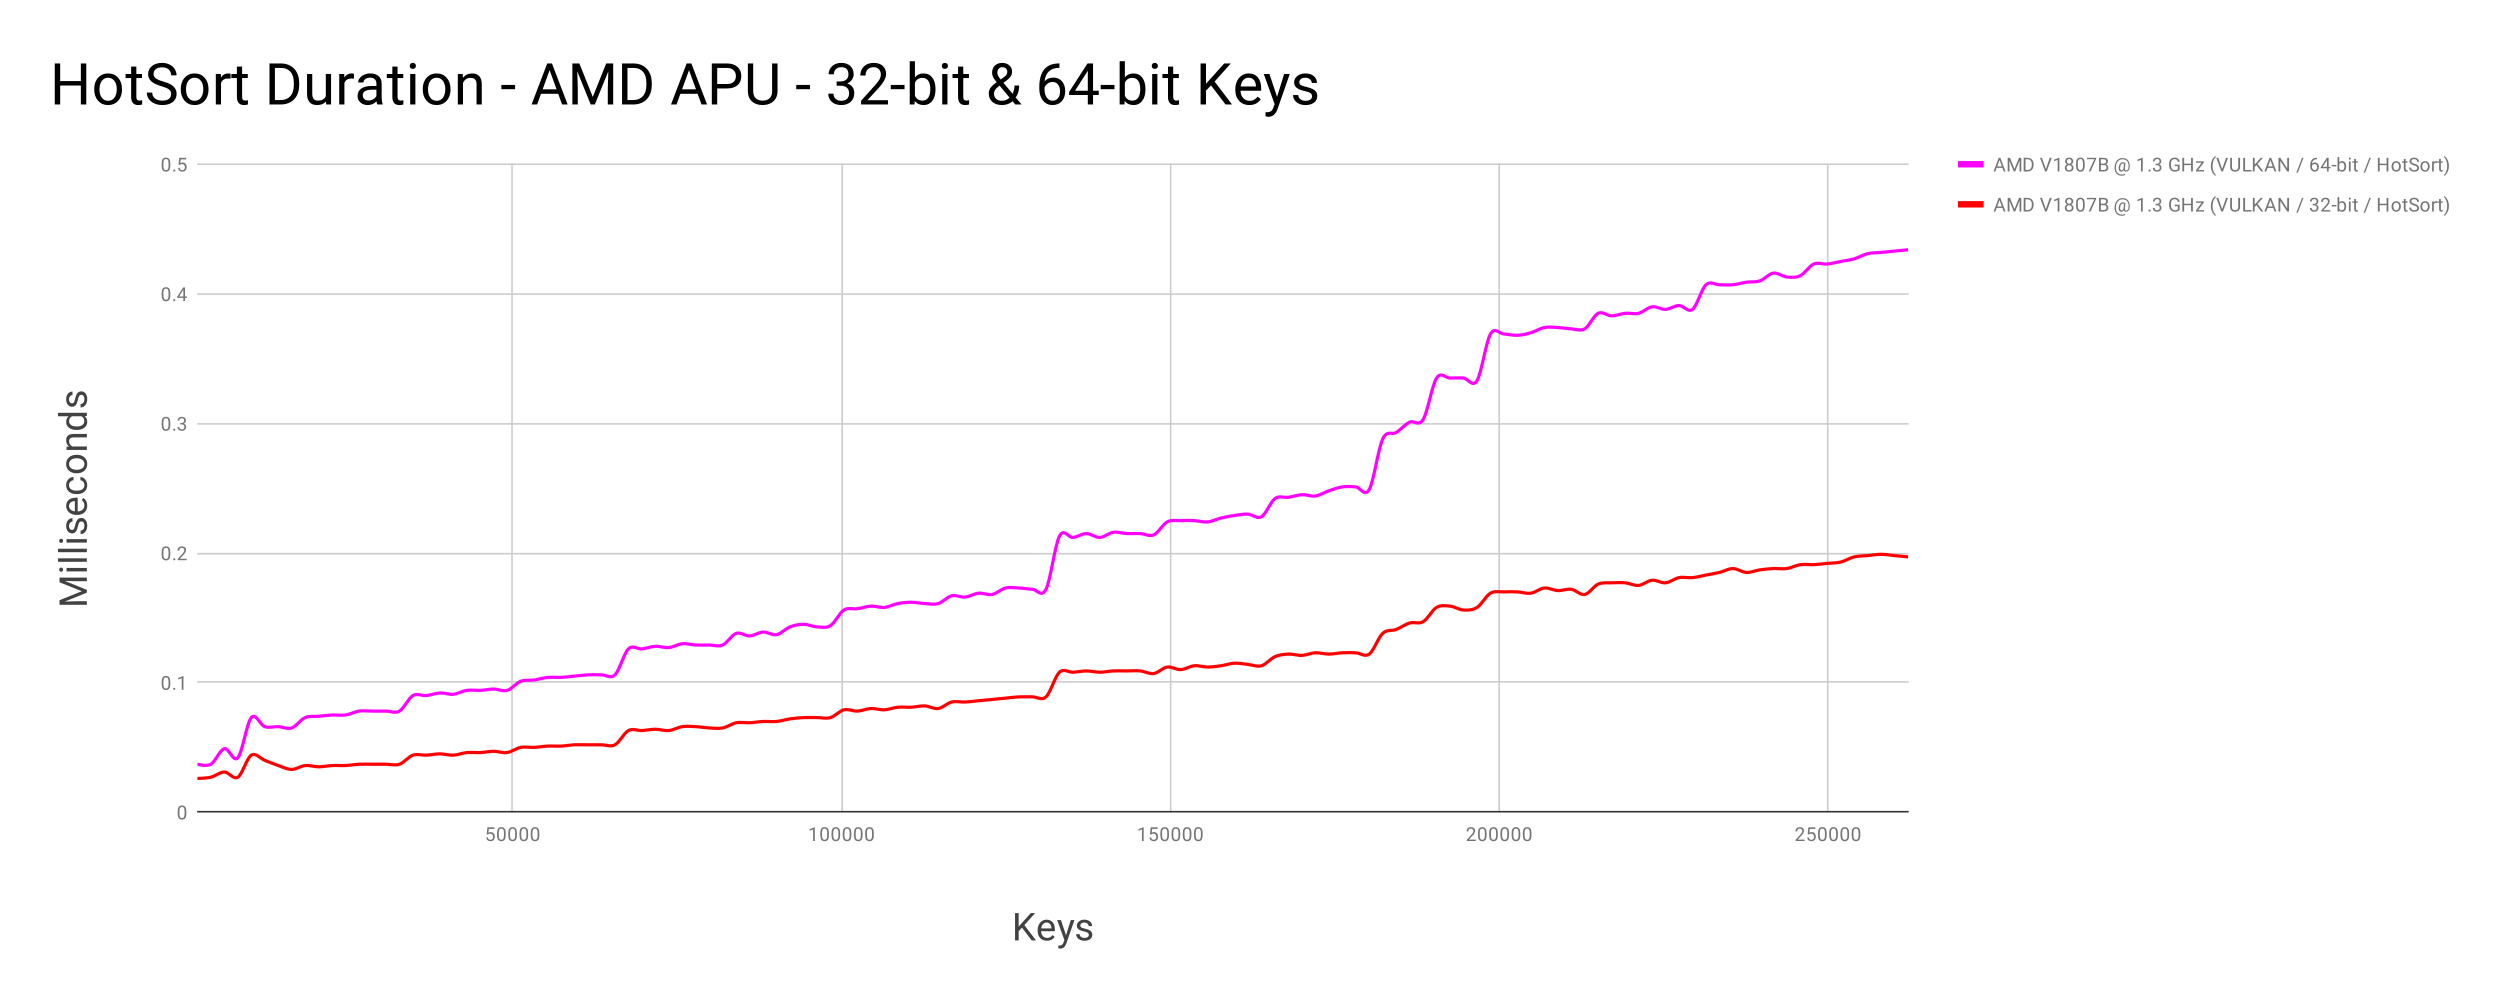 <svg version="1.1" viewBox="0.0 0.0 1560.0 624.0" fill="none" stroke="none" stroke-linecap="square" stroke-miterlimit="10" width="1560" height="624" xmlns:xlink="http://www.w3.org/1999/xlink" xmlns="http://www.w3.org/2000/svg"><path fill="#ffffff" d="M0 0L1560.0 0L1560.0 624.0L0 624.0L0 0Z" fill-rule="nonzero"/><path fill="#ffffff" d="M0 0L1560.0 0L1560.0 624.0L0 624.0L0 0Z" fill-rule="nonzero"/><path stroke="#cccccc" stroke-width="1.0" stroke-linecap="butt" d="M319.5 102.5L319.5 506.5" fill-rule="nonzero"/><path stroke="#cccccc" stroke-width="1.0" stroke-linecap="butt" d="M525.5 102.5L525.5 506.5" fill-rule="nonzero"/><path stroke="#cccccc" stroke-width="1.0" stroke-linecap="butt" d="M730.5 102.5L730.5 506.5" fill-rule="nonzero"/><path stroke="#cccccc" stroke-width="1.0" stroke-linecap="butt" d="M935.5 102.5L935.5 506.5" fill-rule="nonzero"/><path stroke="#cccccc" stroke-width="1.0" stroke-linecap="butt" d="M1140.5 102.5L1140.5 506.5" fill-rule="nonzero"/><path stroke="#333333" stroke-width="1.0" stroke-linecap="butt" d="M123.5 506.5L1190.5 506.5" fill-rule="nonzero"/><path stroke="#cccccc" stroke-width="1.0" stroke-linecap="butt" d="M123.5 425.5L1190.5 425.5" fill-rule="nonzero"/><path stroke="#cccccc" stroke-width="1.0" stroke-linecap="butt" d="M123.5 345.5L1190.5 345.5" fill-rule="nonzero"/><path stroke="#cccccc" stroke-width="1.0" stroke-linecap="butt" d="M123.5 264.5L1190.5 264.5" fill-rule="nonzero"/><path stroke="#cccccc" stroke-width="1.0" stroke-linecap="butt" d="M123.5 183.5L1190.5 183.5" fill-rule="nonzero"/><path stroke="#cccccc" stroke-width="1.0" stroke-linecap="butt" d="M123.5 102.5L1190.5 102.5" fill-rule="nonzero"/><clipPath id="id_0"><path d="M123.2 102.5L1190.613 102.5L1190.613 506.8L123.2 506.8L123.2 102.5Z" clip-rule="nonzero"/></clipPath><path stroke="#ff00ff" stroke-width="2.0" stroke-linecap="butt" clip-path="url(#id_0)" d="M123.2 476.882C123.2 476.882 128.803 478.499 131.605 476.882C134.406 475.265 137.208 467.852 140.01 467.179C142.811 466.505 145.613 476.073 148.414 472.839C151.216 469.604 154.018 451.007 156.819 447.772C159.621 444.538 162.423 452.489 165.224 453.432C168.026 454.376 170.827 453.298 173.629 453.432C176.431 453.567 179.232 455.184 182.034 454.241C184.835 453.298 187.637 448.985 190.439 447.772C193.24 446.559 196.042 447.233 198.843 446.964C201.645 446.694 204.447 446.29 207.248 446.155C210.05 446.02 212.852 446.559 215.653 446.155C218.455 445.751 221.256 444.134 224.058 443.729C226.86 443.325 229.661 443.729 232.463 443.729C235.264 443.729 238.066 443.729 240.868 443.729C243.669 443.729 246.471 445.346 249.272 443.729C252.074 442.112 254.876 435.643 257.677 434.026C260.479 432.409 263.281 434.296 266.082 434.026C268.884 433.756 271.685 432.544 274.487 432.409C277.289 432.274 280.09 433.487 282.892 433.217C285.693 432.948 288.495 431.196 291.297 430.792C294.098 430.387 296.9 430.926 299.701 430.792C302.503 430.657 305.305 429.983 308.106 429.983C310.908 429.983 313.709 431.6 316.511 430.792C319.313 429.983 322.114 426.21 324.916 425.131C327.718 424.053 330.519 424.727 333.321 424.323C336.122 423.918 338.924 422.975 341.726 422.706C344.527 422.436 347.329 422.84 350.13 422.706C352.932 422.571 355.734 422.167 358.535 421.897C361.337 421.627 364.138 421.223 366.94 421.088C369.742 420.954 372.543 421.088 375.345 421.088C378.146 421.088 380.948 423.784 383.75 421.088C386.551 418.393 389.353 407.612 392.155 404.916C394.956 402.221 397.758 405.186 400.559 404.916C403.361 404.647 406.163 403.434 408.964 403.299C411.766 403.164 414.567 404.377 417.369 404.108C420.171 403.838 422.972 401.952 425.774 401.682C428.575 401.412 431.377 402.356 434.179 402.491C436.98 402.625 439.782 402.491 442.584 402.491C445.385 402.491 448.187 403.704 450.988 402.491C453.79 401.278 456.592 396.157 459.393 395.213C462.195 394.27 464.996 396.965 467.798 396.83C470.6 396.696 473.401 394.539 476.203 394.405C479.004 394.27 481.806 396.561 484.608 396.022C487.409 395.483 490.211 392.248 493.012 391.17C495.814 390.092 498.616 389.553 501.417 389.553C504.219 389.553 507.021 391.035 509.822 391.17C512.624 391.305 515.425 392.114 518.227 390.362C521.029 388.61 523.83 382.41 526.632 380.658C529.433 378.906 532.235 380.254 535.037 379.85C537.838 379.445 540.64 378.367 543.441 378.233C546.243 378.098 549.045 379.311 551.846 379.041C554.648 378.772 557.449 377.154 560.251 376.615C563.053 376.076 565.854 375.807 568.656 375.807C571.458 375.807 574.259 376.481 577.061 376.615C579.862 376.75 582.664 377.424 585.466 376.615C588.267 375.807 591.069 372.438 593.87 371.764C596.672 371.09 599.474 372.842 602.275 372.572C605.077 372.303 607.879 370.416 610.68 370.147C613.482 369.877 616.283 371.494 619.085 370.955C621.887 370.416 624.688 367.586 627.49 366.912C630.291 366.238 633.093 366.777 635.895 366.912C638.696 367.047 641.498 367.586 644.299 367.721C647.101 367.856 649.903 373.246 652.704 367.721C655.506 362.195 658.308 339.959 661.109 334.568C663.911 329.178 666.712 335.646 669.514 335.377C672.316 335.107 675.117 332.951 677.919 332.951C680.72 332.951 683.522 335.512 686.324 335.377C689.125 335.242 691.927 332.547 694.728 332.142C697.53 331.738 700.332 332.816 703.133 332.951C705.935 333.086 708.736 332.816 711.538 332.951C714.34 333.086 717.141 334.973 719.943 333.76C722.745 332.547 725.546 327.156 728.348 325.674C731.149 324.191 733.951 325 736.753 324.865C739.554 324.73 742.356 324.73 745.157 324.865C747.959 325 750.761 325.943 753.562 325.674C756.364 325.404 759.165 323.922 761.967 323.248C764.769 322.574 767.57 322.035 770.372 321.631C773.173 321.226 775.975 320.687 778.777 320.822C781.578 320.957 784.38 324.056 787.182 322.439C789.983 320.822 792.785 313.14 795.586 311.119C798.388 309.097 801.19 310.714 803.991 310.31C806.793 309.906 809.594 308.828 812.396 308.693C815.198 308.558 817.999 309.906 820.801 309.502C823.602 309.097 826.404 307.211 829.206 306.267C832.007 305.324 834.809 304.246 837.611 303.841C840.412 303.437 843.214 303.572 846.015 303.841C848.817 304.111 851.619 310.445 854.42 305.459C857.222 300.472 860.023 279.853 862.825 273.923C865.627 267.993 868.428 271.632 871.23 269.88C874.031 268.128 876.833 264.759 879.635 263.411C882.436 262.064 885.238 266.376 888.039 261.794C890.841 257.212 893.643 240.232 896.444 235.919C899.246 231.606 902.048 235.919 904.849 235.919C907.651 235.919 910.452 235.649 913.254 235.919C916.056 236.189 918.857 242.118 921.659 237.536C924.46 232.954 927.262 213.278 930.064 208.427C932.865 203.575 935.667 208.292 938.468 208.427C941.27 208.561 944.072 209.37 946.873 209.235C949.675 209.1 952.476 208.427 955.278 207.618C958.08 206.809 960.881 204.923 963.683 204.384C966.485 203.845 969.286 204.249 972.088 204.384C974.889 204.518 977.691 205.057 980.493 205.192C983.294 205.327 986.096 206.809 988.897 205.192C991.699 203.575 994.501 196.837 997.302 195.489C1000.104 194.141 1002.905 197.106 1005.707 197.106C1008.509 197.106 1011.31 195.759 1014.112 195.489C1016.913 195.219 1019.715 196.163 1022.517 195.489C1025.318 194.815 1028.12 191.85 1030.922 191.446C1033.723 191.042 1036.525 193.198 1039.326 193.063C1042.128 192.928 1044.93 190.637 1047.731 190.637C1050.533 190.637 1053.334 195.219 1056.136 193.063C1058.938 190.907 1061.739 180.26 1064.541 177.7C1067.342 175.139 1070.144 177.7 1072.946 177.7C1075.747 177.7 1078.549 177.969 1081.351 177.7C1084.152 177.43 1086.954 176.487 1089.755 176.083C1092.557 175.678 1095.359 176.217 1098.16 175.274C1100.962 174.331 1103.763 170.827 1106.565 170.422C1109.367 170.018 1112.168 172.579 1114.97 172.848C1117.772 173.118 1120.573 173.387 1123.375 172.04C1126.176 170.692 1128.978 165.975 1131.78 164.762C1134.581 163.549 1137.383 165.032 1140.184 164.762C1142.986 164.493 1145.788 163.684 1148.589 163.145C1151.391 162.606 1154.192 162.336 1156.994 161.528C1159.796 160.719 1162.597 158.967 1165.399 158.293C1168.2 157.62 1171.002 157.754 1173.804 157.485C1176.605 157.215 1179.407 156.946 1182.208 156.676C1185.01 156.407 1190.613 155.868 1190.613 155.868" fill-rule="nonzero"/><path stroke="#ff0000" stroke-width="2.0" stroke-linecap="butt" clip-path="url(#id_0)" d="M123.2 485.776C123.2 485.776 128.803 485.642 131.605 484.968C134.406 484.294 137.208 481.733 140.01 481.733C142.811 481.733 145.613 486.72 148.414 484.968C151.216 483.216 154.018 472.974 156.819 471.222C159.621 469.47 162.423 473.378 165.224 474.456C168.026 475.534 170.827 476.747 173.629 477.69C176.431 478.634 179.232 480.116 182.034 480.116C184.835 480.116 187.637 477.96 190.439 477.69C193.24 477.421 196.042 478.499 198.843 478.499C201.645 478.499 204.447 477.825 207.248 477.69C210.05 477.556 212.852 477.825 215.653 477.69C218.455 477.556 221.256 477.017 224.058 476.882C226.86 476.747 229.661 476.882 232.463 476.882C235.264 476.882 238.066 476.882 240.868 476.882C243.669 476.882 246.471 477.825 249.272 476.882C252.074 475.938 254.876 472.165 257.677 471.222C260.479 470.278 263.281 471.356 266.082 471.222C268.884 471.087 271.685 470.413 274.487 470.413C277.289 470.413 280.09 471.356 282.892 471.222C285.693 471.087 288.495 469.874 291.297 469.604C294.098 469.335 296.9 469.739 299.701 469.604C302.503 469.47 305.305 468.796 308.106 468.796C310.908 468.796 313.709 470.009 316.511 469.604C319.313 469.2 322.114 466.909 324.916 466.37C327.718 465.831 330.519 466.505 333.321 466.37C336.122 466.235 338.924 465.696 341.726 465.561C344.527 465.427 347.329 465.696 350.13 465.561C352.932 465.427 355.734 464.888 358.535 464.753C361.337 464.618 364.138 464.753 366.94 464.753C369.742 464.753 372.543 464.753 375.345 464.753C378.146 464.753 380.948 466.235 383.75 464.753C386.551 463.27 389.353 457.341 392.155 455.858C394.956 454.376 397.758 455.993 400.559 455.858C403.361 455.723 406.163 455.05 408.964 455.05C411.766 455.05 414.567 456.128 417.369 455.858C420.171 455.589 422.972 453.837 425.774 453.432C428.575 453.028 431.377 453.298 434.179 453.432C436.98 453.567 439.782 454.106 442.584 454.241C445.385 454.376 448.187 454.78 450.988 454.241C453.79 453.702 456.592 451.546 459.393 451.007C462.195 450.468 464.996 451.141 467.798 451.007C470.6 450.872 473.401 450.333 476.203 450.198C479.004 450.063 481.806 450.468 484.608 450.198C487.409 449.928 490.211 448.985 493.012 448.581C495.814 448.176 498.616 447.907 501.417 447.772C504.219 447.637 507.021 447.772 509.822 447.772C512.624 447.772 515.425 448.581 518.227 447.772C521.029 446.964 523.83 443.594 526.632 442.921C529.433 442.247 532.235 443.864 535.037 443.729C537.838 443.594 540.64 442.247 543.441 442.112C546.243 441.977 549.045 443.055 551.846 442.921C554.648 442.786 557.449 441.573 560.251 441.303C563.053 441.034 565.854 441.438 568.656 441.303C571.458 441.169 574.259 440.36 577.061 440.495C579.862 440.63 582.664 442.516 585.466 442.112C588.267 441.708 591.069 438.743 593.87 438.069C596.672 437.395 599.474 438.204 602.275 438.069C605.077 437.934 607.879 437.53 610.68 437.26C613.482 436.991 616.283 436.721 619.085 436.452C621.887 436.182 624.688 435.913 627.49 435.643C630.291 435.374 633.093 434.969 635.895 434.835C638.696 434.7 641.498 434.835 644.299 434.835C647.101 434.835 649.903 437.395 652.704 434.835C655.506 432.274 658.308 422.032 661.109 419.471C663.911 416.911 666.712 419.606 669.514 419.471C672.316 419.336 675.117 418.663 677.919 418.663C680.72 418.663 683.522 419.471 686.324 419.471C689.125 419.471 691.927 418.797 694.728 418.663C697.53 418.528 700.332 418.663 703.133 418.663C705.935 418.663 708.736 418.393 711.538 418.663C714.34 418.932 717.141 420.684 719.943 420.28C722.745 419.875 725.546 416.641 728.348 416.237C731.149 415.832 733.951 417.989 736.753 417.854C739.554 417.719 742.356 415.698 745.157 415.428C747.959 415.159 750.761 416.237 753.562 416.237C756.364 416.237 759.165 415.832 761.967 415.428C764.769 415.024 767.57 413.946 770.372 413.811C773.173 413.676 775.975 414.35 778.777 414.62C781.578 414.889 784.38 416.237 787.182 415.428C789.983 414.62 792.785 410.981 795.586 409.768C798.388 408.555 801.19 408.286 803.991 408.151C806.793 408.016 809.594 409.094 812.396 408.959C815.198 408.825 817.999 407.477 820.801 407.342C823.602 407.207 826.404 408.151 829.206 408.151C832.007 408.151 834.809 407.477 837.611 407.342C840.412 407.207 843.214 407.207 846.015 407.342C848.817 407.477 851.619 410.172 854.42 408.151C857.222 406.129 860.023 397.774 862.825 395.213C865.627 392.653 868.428 393.866 871.23 392.787C874.031 391.709 876.833 389.553 879.635 388.744C882.436 387.936 885.238 389.553 888.039 387.936C890.841 386.319 893.643 380.658 896.444 379.041C899.246 377.424 902.048 377.963 904.849 378.233C907.651 378.502 910.452 380.524 913.254 380.658C916.056 380.793 918.857 380.793 921.659 379.041C924.46 377.289 927.262 371.764 930.064 370.147C932.865 368.529 935.667 369.473 938.468 369.338C941.27 369.203 944.072 369.203 946.873 369.338C949.675 369.473 952.476 370.551 955.278 370.147C958.08 369.742 960.881 367.182 963.683 366.912C966.485 366.643 969.286 368.395 972.088 368.529C974.889 368.664 977.691 367.317 980.493 367.721C983.294 368.125 986.096 371.494 988.897 370.955C991.699 370.416 994.501 365.699 997.302 364.486C1000.104 363.274 1002.905 363.813 1005.707 363.678C1008.509 363.543 1011.31 363.408 1014.112 363.678C1016.913 363.947 1019.715 365.565 1022.517 365.295C1025.318 365.025 1028.12 362.33 1030.922 362.061C1033.723 361.791 1036.525 363.947 1039.326 363.678C1042.128 363.408 1044.93 360.982 1047.731 360.443C1050.533 359.904 1053.334 360.713 1056.136 360.443C1058.938 360.174 1061.739 359.365 1064.541 358.826C1067.342 358.287 1070.144 357.883 1072.946 357.209C1075.747 356.535 1078.549 354.783 1081.351 354.783C1084.152 354.783 1086.954 357.074 1089.755 357.209C1092.557 357.344 1095.359 355.996 1098.16 355.592C1100.962 355.188 1103.763 354.918 1106.565 354.783C1109.367 354.648 1112.168 355.188 1114.97 354.783C1117.772 354.379 1120.573 352.762 1123.375 352.357C1126.176 351.953 1128.978 352.492 1131.78 352.357C1134.581 352.223 1137.383 351.818 1140.184 351.549C1142.986 351.279 1145.788 351.414 1148.589 350.74C1151.391 350.066 1154.192 348.18 1156.994 347.506C1159.796 346.832 1162.597 346.967 1165.399 346.697C1168.2 346.428 1171.002 345.889 1173.804 345.889C1176.605 345.889 1179.407 346.428 1182.208 346.697C1185.01 346.967 1190.613 347.506 1190.613 347.506" fill-rule="nonzero"/><path fill="#424242" d="M637.719 578.862L635.641 581.034L635.641 586.8L633.391 586.8L633.391 569.737L635.641 569.737L635.641 578.175L643.219 569.737L645.938 569.737L639.219 577.269L646.469 586.8L643.766 586.8L637.719 578.862ZM653.313 587.034Q650.735 587.034 649.11 585.347Q647.5 583.644 647.5 580.816L647.5 580.409Q647.5 578.519 648.219 577.05Q648.938 575.566 650.235 574.722Q651.532 573.878 653.047 573.878Q655.516 573.878 656.875 575.519Q658.25 577.144 658.25 580.175L658.25 581.081L649.672 581.081Q649.719 582.956 650.766 584.112Q651.813 585.269 653.422 585.269Q654.579 585.269 655.375 584.8Q656.172 584.331 656.766 583.55L658.094 584.581Q656.5 587.034 653.313 587.034ZM653.047 575.659Q651.735 575.659 650.844 576.628Q649.954 577.581 649.735 579.3L656.094 579.3L656.094 579.128Q656 577.487 655.204 576.581Q654.407 575.659 653.047 575.659ZM665.204 583.628L668.157 574.112L670.469 574.112L665.375 588.753Q664.188 591.925 661.61 591.925L661.204 591.894L660.391 591.737L660.391 589.972L660.985 590.019Q662.079 590.019 662.688 589.566Q663.313 589.128 663.704 587.956L664.188 586.659L659.672 574.112L662.032 574.112L665.204 583.628ZM679.438 583.441Q679.438 582.55 678.766 582.066Q678.11 581.581 676.454 581.237Q674.813 580.878 673.844 580.394Q672.875 579.894 672.407 579.222Q671.954 578.534 671.954 577.597Q671.954 576.034 673.266 574.956Q674.594 573.878 676.641 573.878Q678.797 573.878 680.141 575.003Q681.485 576.112 681.485 577.847L679.297 577.847Q679.297 576.956 678.547 576.316Q677.797 575.659 676.641 575.659Q675.454 575.659 674.782 576.175Q674.125 576.691 674.125 577.534Q674.125 578.316 674.735 578.722Q675.36 579.112 676.985 579.472Q678.61 579.831 679.61 580.347Q680.625 580.847 681.11 581.566Q681.594 582.269 681.594 583.284Q681.594 584.987 680.235 586.019Q678.875 587.034 676.719 587.034Q675.188 587.034 674.016 586.503Q672.844 585.956 672.172 584.987Q671.516 584.019 671.516 582.894L673.688 582.894Q673.75 583.987 674.563 584.628Q675.375 585.269 676.719 585.269Q677.938 585.269 678.688 584.769Q679.438 584.269 679.438 583.441Z" fill-rule="nonzero"/><path fill="#424242" d="M37.137 374.509L51.059 368.931L37.137 363.353L37.137 360.431L54.2 360.431L54.2 362.681L47.559 362.681L40.387 362.478L54.2 368.072L54.2 369.806L40.419 375.384L47.559 375.166L54.2 375.166L54.2 377.416L37.137 377.416L37.137 374.509ZM54.2 354.4L54.2 356.572L41.512 356.572L41.512 354.4L54.2 354.4ZM38.153 356.744Q37.622 356.744 37.262 356.431Q36.903 356.103 36.903 355.478Q36.903 354.837 37.262 354.509Q37.622 354.181 38.153 354.181Q38.684 354.181 39.044 354.509Q39.387 354.837 39.387 355.478Q39.387 356.103 39.044 356.431Q38.684 356.744 38.153 356.744ZM54.2 348.4L54.2 350.572L36.2 350.572L36.2 348.4L54.2 348.4ZM54.2 342.4L54.2 344.572L36.2 344.572L36.2 342.4L54.2 342.4ZM54.2 336.4L54.2 338.572L41.512 338.572L41.512 336.4L54.2 336.4ZM38.153 338.744Q37.622 338.744 37.262 338.431Q36.903 338.103 36.903 337.478Q36.903 336.837 37.262 336.509Q37.622 336.181 38.153 336.181Q38.684 336.181 39.044 336.509Q39.387 336.837 39.387 337.478Q39.387 338.103 39.044 338.431Q38.684 338.744 38.153 338.744ZM50.841 325.369Q49.95 325.369 49.466 326.041Q48.981 326.697 48.637 328.353Q48.278 329.994 47.794 330.962Q47.294 331.931 46.622 332.4Q45.934 332.853 44.997 332.853Q43.434 332.853 42.356 331.541Q41.278 330.212 41.278 328.166Q41.278 326.009 42.403 324.666Q43.512 323.322 45.247 323.322L45.247 325.509Q44.356 325.509 43.716 326.259Q43.059 327.009 43.059 328.166Q43.059 329.353 43.575 330.025Q44.091 330.681 44.934 330.681Q45.716 330.681 46.122 330.072Q46.512 329.447 46.872 327.822Q47.231 326.197 47.747 325.197Q48.247 324.181 48.966 323.697Q49.669 323.212 50.684 323.212Q52.387 323.212 53.419 324.572Q54.434 325.931 54.434 328.087Q54.434 329.619 53.903 330.791Q53.356 331.962 52.387 332.634Q51.419 333.291 50.294 333.291L50.294 331.119Q51.387 331.056 52.028 330.244Q52.669 329.431 52.669 328.087Q52.669 326.869 52.169 326.119Q51.669 325.369 50.841 325.369ZM54.434 315.494Q54.434 318.072 52.747 319.697Q51.044 321.306 48.216 321.306L47.809 321.306Q45.919 321.306 44.45 320.587Q42.966 319.869 42.122 318.572Q41.278 317.275 41.278 315.759Q41.278 313.291 42.919 311.931Q44.544 310.556 47.575 310.556L48.481 310.556L48.481 319.134Q50.356 319.087 51.512 318.041Q52.669 316.994 52.669 315.384Q52.669 314.228 52.2 313.431Q51.731 312.634 50.95 312.041L51.981 310.712Q54.434 312.306 54.434 315.494ZM43.059 315.759Q43.059 317.072 44.028 317.962Q44.981 318.853 46.7 319.072L46.7 312.712L46.528 312.712Q44.887 312.806 43.981 313.603Q43.059 314.4 43.059 315.759ZM52.669 302.666Q52.669 301.509 51.966 300.65Q51.262 299.775 50.2 299.681L50.2 297.634Q51.294 297.697 52.278 298.384Q53.262 299.072 53.856 300.228Q54.434 301.384 54.434 302.666Q54.434 305.259 52.716 306.791Q50.981 308.322 47.981 308.322L47.606 308.322Q45.762 308.322 44.325 307.65Q42.872 306.962 42.075 305.697Q41.278 304.416 41.278 302.681Q41.278 300.556 42.559 299.15Q43.841 297.728 45.872 297.634L45.872 299.681Q44.653 299.775 43.856 300.619Q43.059 301.447 43.059 302.681Q43.059 304.337 44.262 305.244Q45.45 306.15 47.7 306.15L48.106 306.15Q50.294 306.15 51.481 305.259Q52.669 304.353 52.669 302.666ZM47.747 295.337Q45.872 295.337 44.387 294.603Q42.903 293.869 42.091 292.572Q41.278 291.259 41.278 289.572Q41.278 286.994 43.075 285.4Q44.872 283.791 47.841 283.791L47.997 283.791Q49.856 283.791 51.325 284.509Q52.794 285.212 53.622 286.525Q54.434 287.837 54.434 289.556Q54.434 292.134 52.637 293.744Q50.841 295.337 47.887 295.337L47.747 295.337ZM47.997 293.15Q50.106 293.15 51.387 292.181Q52.669 291.197 52.669 289.556Q52.669 287.9 51.372 286.931Q50.075 285.962 47.747 285.962Q45.653 285.962 44.356 286.947Q43.059 287.931 43.059 289.572Q43.059 291.181 44.341 292.166Q45.622 293.15 47.997 293.15ZM41.512 278.712L43.106 278.634Q41.278 277.181 41.278 274.837Q41.278 270.822 45.825 270.791L54.2 270.791L54.2 272.947L45.809 272.947Q44.434 272.962 43.778 273.587Q43.122 274.197 43.122 275.494Q43.122 276.556 43.684 277.353Q44.247 278.15 45.169 278.587L54.2 278.587L54.2 280.759L41.512 280.759L41.512 278.712ZM47.747 268.291Q44.841 268.291 43.059 266.916Q41.278 265.525 41.278 263.275Q41.278 261.056 42.809 259.759L36.2 259.759L36.2 257.587L54.2 257.587L54.2 259.572L52.841 259.681Q54.434 260.978 54.434 263.306Q54.434 265.509 52.637 266.9Q50.825 268.291 47.919 268.291L47.747 268.291ZM47.997 266.119Q50.153 266.119 51.372 265.228Q52.591 264.337 52.591 262.759Q52.591 260.697 50.747 259.759L44.919 259.759Q43.122 260.728 43.122 262.744Q43.122 264.337 44.356 265.228Q45.591 266.119 47.997 266.119ZM50.841 246.369Q49.95 246.369 49.466 247.041Q48.981 247.697 48.637 249.353Q48.278 250.994 47.794 251.963Q47.294 252.931 46.622 253.4Q45.934 253.853 44.997 253.853Q43.434 253.853 42.356 252.541Q41.278 251.213 41.278 249.166Q41.278 247.009 42.403 245.666Q43.512 244.322 45.247 244.322L45.247 246.509Q44.356 246.509 43.716 247.259Q43.059 248.009 43.059 249.166Q43.059 250.353 43.575 251.025Q44.091 251.681 44.934 251.681Q45.716 251.681 46.122 251.072Q46.512 250.447 46.872 248.822Q47.231 247.197 47.747 246.197Q48.247 245.181 48.966 244.697Q49.669 244.213 50.684 244.213Q52.387 244.213 53.419 245.572Q54.434 246.931 54.434 249.088Q54.434 250.619 53.903 251.791Q53.356 252.963 52.387 253.634Q51.419 254.291 50.294 254.291L50.294 252.119Q51.387 252.056 52.028 251.244Q52.669 250.431 52.669 249.088Q52.669 247.869 52.169 247.119Q51.669 246.369 50.841 246.369Z" fill-rule="nonzero"/><path fill="#757575" d="M116.263 507.659Q116.263 509.566 115.606 510.503Q114.966 511.425 113.575 511.425Q112.216 511.425 111.559 510.519Q110.903 509.613 110.872 507.8L110.872 506.363Q110.872 504.472 111.513 503.566Q112.169 502.644 113.559 502.644Q114.934 502.644 115.591 503.534Q116.247 504.409 116.263 506.253L116.263 507.659ZM115.169 506.175Q115.169 504.8 114.778 504.175Q114.403 503.534 113.559 503.534Q112.731 503.534 112.341 504.175Q111.966 504.8 111.966 506.097L111.966 507.831Q111.966 509.206 112.356 509.878Q112.763 510.534 113.575 510.534Q114.372 510.534 114.763 509.909Q115.153 509.284 115.169 507.956L115.169 506.175Z" fill-rule="nonzero"/><path fill="#757575" d="M106.263 426.799Q106.263 428.706 105.606 429.643Q104.966 430.565 103.575 430.565Q102.216 430.565 101.559 429.659Q100.903 428.752 100.872 426.94L100.872 425.502Q100.872 423.612 101.513 422.706Q102.169 421.784 103.559 421.784Q104.934 421.784 105.591 422.674Q106.247 423.549 106.263 425.393L106.263 426.799ZM105.169 425.315Q105.169 423.94 104.778 423.315Q104.403 422.674 103.559 422.674Q102.731 422.674 102.341 423.315Q101.966 423.94 101.966 425.237L101.966 426.971Q101.966 428.346 102.356 429.018Q102.763 429.674 103.575 429.674Q104.372 429.674 104.763 429.049Q105.153 428.424 105.169 427.096L105.169 425.315ZM108.044 429.877Q108.044 429.596 108.2 429.409Q108.372 429.221 108.7 429.221Q109.044 429.221 109.216 429.409Q109.388 429.596 109.388 429.877Q109.388 430.143 109.216 430.331Q109.044 430.502 108.7 430.502Q108.372 430.502 108.2 430.331Q108.044 430.143 108.044 429.877ZM114.466 430.44L113.388 430.44L113.388 423.221L111.2 424.018L111.2 423.034L114.309 421.862L114.466 421.862L114.466 430.44Z" fill-rule="nonzero"/><path fill="#757575" d="M106.263 345.939Q106.263 347.846 105.606 348.783Q104.966 349.705 103.575 349.705Q102.216 349.705 101.559 348.799Q100.903 347.892 100.872 346.08L100.872 344.642Q100.872 342.752 101.513 341.846Q102.169 340.924 103.559 340.924Q104.934 340.924 105.591 341.814Q106.247 342.689 106.263 344.533L106.263 345.939ZM105.169 344.455Q105.169 343.08 104.778 342.455Q104.403 341.814 103.559 341.814Q102.731 341.814 102.341 342.455Q101.966 343.08 101.966 344.377L101.966 346.111Q101.966 347.486 102.356 348.158Q102.763 348.814 103.575 348.814Q104.372 348.814 104.763 348.189Q105.153 347.564 105.169 346.236L105.169 344.455ZM108.044 349.017Q108.044 348.736 108.2 348.549Q108.372 348.361 108.7 348.361Q109.044 348.361 109.216 348.549Q109.388 348.736 109.388 349.017Q109.388 349.283 109.216 349.471Q109.044 349.642 108.7 349.642Q108.372 349.642 108.2 349.471Q108.044 349.283 108.044 349.017ZM116.497 349.58L110.903 349.58L110.903 348.799L113.856 345.517Q114.513 344.767 114.763 344.314Q115.013 343.846 115.013 343.346Q115.013 342.674 114.606 342.252Q114.216 341.814 113.528 341.814Q112.731 341.814 112.278 342.283Q111.825 342.736 111.825 343.564L110.747 343.564Q110.747 342.377 111.497 341.658Q112.263 340.924 113.528 340.924Q114.731 340.924 115.419 341.549Q116.106 342.174 116.106 343.221Q116.106 344.471 114.497 346.221L112.216 348.689L116.497 348.689L116.497 349.58Z" fill-rule="nonzero"/><path fill="#757575" d="M106.263 265.079Q106.263 266.986 105.606 267.923Q104.966 268.845 103.575 268.845Q102.216 268.845 101.559 267.939Q100.903 267.033 100.872 265.22L100.872 263.783Q100.872 261.892 101.513 260.986Q102.169 260.064 103.559 260.064Q104.934 260.064 105.591 260.954Q106.247 261.829 106.263 263.673L106.263 265.079ZM105.169 263.595Q105.169 262.22 104.778 261.595Q104.403 260.954 103.559 260.954Q102.731 260.954 102.341 261.595Q101.966 262.22 101.966 263.517L101.966 265.251Q101.966 266.626 102.356 267.298Q102.763 267.954 103.575 267.954Q104.372 267.954 104.763 267.329Q105.153 266.704 105.169 265.376L105.169 263.595ZM108.044 268.158Q108.044 267.876 108.2 267.689Q108.372 267.501 108.7 267.501Q109.044 267.501 109.216 267.689Q109.388 267.876 109.388 268.158Q109.388 268.423 109.216 268.611Q109.044 268.783 108.7 268.783Q108.372 268.783 108.2 268.611Q108.044 268.423 108.044 268.158ZM112.481 263.923L113.294 263.923Q114.075 263.908 114.513 263.517Q114.95 263.126 114.95 262.454Q114.95 260.954 113.45 260.954Q112.747 260.954 112.325 261.361Q111.919 261.767 111.919 262.423L110.825 262.423Q110.825 261.408 111.559 260.736Q112.309 260.064 113.45 260.064Q114.653 260.064 115.341 260.704Q116.028 261.345 116.028 262.486Q116.028 263.048 115.669 263.564Q115.309 264.079 114.684 264.345Q115.388 264.564 115.763 265.079Q116.153 265.595 116.153 266.345Q116.153 267.486 115.403 268.173Q114.653 268.845 113.45 268.845Q112.263 268.845 111.497 268.189Q110.747 267.533 110.747 266.47L111.841 266.47Q111.841 267.142 112.278 267.548Q112.716 267.954 113.466 267.954Q114.247 267.954 114.653 267.548Q115.075 267.126 115.075 266.361Q115.075 265.626 114.622 265.236Q114.169 264.829 113.294 264.814L112.481 264.814L112.481 263.923Z" fill-rule="nonzero"/><path fill="#757575" d="M106.263 184.219Q106.263 186.126 105.606 187.063Q104.966 187.985 103.575 187.985Q102.216 187.985 101.559 187.079Q100.903 186.173 100.872 184.36L100.872 182.923Q100.872 181.032 101.513 180.126Q102.169 179.204 103.559 179.204Q104.934 179.204 105.591 180.094Q106.247 180.969 106.263 182.813L106.263 184.219ZM105.169 182.735Q105.169 181.36 104.778 180.735Q104.403 180.094 103.559 180.094Q102.731 180.094 102.341 180.735Q101.966 181.36 101.966 182.657L101.966 184.391Q101.966 185.766 102.356 186.438Q102.763 187.094 103.575 187.094Q104.372 187.094 104.763 186.469Q105.153 185.844 105.169 184.516L105.169 182.735ZM108.044 187.298Q108.044 187.016 108.2 186.829Q108.372 186.641 108.7 186.641Q109.044 186.641 109.216 186.829Q109.388 187.016 109.388 187.298Q109.388 187.563 109.216 187.751Q109.044 187.923 108.7 187.923Q108.372 187.923 108.2 187.751Q108.044 187.563 108.044 187.298ZM115.481 185.001L116.669 185.001L116.669 185.876L115.481 185.876L115.481 187.86L114.403 187.86L114.403 185.876L110.513 185.876L110.513 185.235L114.325 179.329L115.481 179.329L115.481 185.001ZM111.747 185.001L114.403 185.001L114.403 180.813L114.263 181.048L111.747 185.001Z" fill-rule="nonzero"/><path fill="#757575" d="M106.263 103.359Q106.263 105.266 105.606 106.203Q104.966 107.125 103.575 107.125Q102.216 107.125 101.559 106.219Q100.903 105.312 100.872 103.5L100.872 102.062Q100.872 100.172 101.513 99.266Q102.169 98.344 103.559 98.344Q104.934 98.344 105.591 99.234Q106.247 100.109 106.263 101.953L106.263 103.359ZM105.169 101.875Q105.169 100.5 104.778 99.875Q104.403 99.234 103.559 99.234Q102.731 99.234 102.341 99.875Q101.966 100.5 101.966 101.797L101.966 103.531Q101.966 104.906 102.356 105.578Q102.763 106.234 103.575 106.234Q104.372 106.234 104.763 105.609Q105.153 104.984 105.169 103.656L105.169 101.875ZM108.044 106.438Q108.044 106.156 108.2 105.969Q108.372 105.781 108.7 105.781Q109.044 105.781 109.216 105.969Q109.388 106.156 109.388 106.438Q109.388 106.703 109.216 106.891Q109.044 107.062 108.7 107.062Q108.372 107.062 108.2 106.891Q108.044 106.703 108.044 106.438ZM111.403 102.719L111.841 98.469L116.216 98.469L116.216 99.469L112.763 99.469L112.497 101.797Q113.138 101.422 113.934 101.422Q115.091 101.422 115.778 102.203Q116.466 102.969 116.466 104.281Q116.466 105.594 115.747 106.359Q115.044 107.125 113.763 107.125Q112.638 107.125 111.919 106.5Q111.2 105.859 111.106 104.75L112.122 104.75Q112.231 105.484 112.653 105.859Q113.075 106.234 113.763 106.234Q114.513 106.234 114.95 105.719Q115.388 105.203 115.388 104.297Q115.388 103.438 114.919 102.922Q114.45 102.406 113.669 102.406Q112.966 102.406 112.559 102.703L112.278 102.938L111.403 102.719Z" fill-rule="nonzero"/><path fill="#757575" d="M303.694 520.519L304.132 516.269L308.507 516.269L308.507 517.269L305.054 517.269L304.788 519.597Q305.429 519.222 306.226 519.222Q307.382 519.222 308.069 520.003Q308.757 520.769 308.757 522.081Q308.757 523.394 308.038 524.159Q307.335 524.925 306.054 524.925Q304.929 524.925 304.21 524.3Q303.491 523.659 303.397 522.55L304.413 522.55Q304.522 523.284 304.944 523.659Q305.366 524.034 306.054 524.034Q306.804 524.034 307.241 523.519Q307.679 523.003 307.679 522.097Q307.679 521.237 307.21 520.722Q306.741 520.206 305.96 520.206Q305.257 520.206 304.851 520.503L304.569 520.737L303.694 520.519ZM315.554 521.159Q315.554 523.066 314.897 524.003Q314.257 524.925 312.866 524.925Q311.507 524.925 310.851 524.019Q310.194 523.112 310.163 521.3L310.163 519.862Q310.163 517.972 310.804 517.066Q311.46 516.144 312.851 516.144Q314.226 516.144 314.882 517.034Q315.538 517.909 315.554 519.753L315.554 521.159ZM314.46 519.675Q314.46 518.3 314.069 517.675Q313.694 517.034 312.851 517.034Q312.022 517.034 311.632 517.675Q311.257 518.3 311.257 519.597L311.257 521.331Q311.257 522.706 311.647 523.378Q312.054 524.034 312.866 524.034Q313.663 524.034 314.054 523.409Q314.444 522.784 314.46 521.456L314.46 519.675ZM322.554 521.159Q322.554 523.066 321.897 524.003Q321.257 524.925 319.866 524.925Q318.507 524.925 317.851 524.019Q317.194 523.112 317.163 521.3L317.163 519.862Q317.163 517.972 317.804 517.066Q318.46 516.144 319.851 516.144Q321.226 516.144 321.882 517.034Q322.538 517.909 322.554 519.753L322.554 521.159ZM321.46 519.675Q321.46 518.3 321.069 517.675Q320.694 517.034 319.851 517.034Q319.022 517.034 318.632 517.675Q318.257 518.3 318.257 519.597L318.257 521.331Q318.257 522.706 318.647 523.378Q319.054 524.034 319.866 524.034Q320.663 524.034 321.054 523.409Q321.444 522.784 321.46 521.456L321.46 519.675ZM329.554 521.159Q329.554 523.066 328.897 524.003Q328.257 524.925 326.866 524.925Q325.507 524.925 324.851 524.019Q324.194 523.112 324.163 521.3L324.163 519.862Q324.163 517.972 324.804 517.066Q325.46 516.144 326.851 516.144Q328.226 516.144 328.882 517.034Q329.538 517.909 329.554 519.753L329.554 521.159ZM328.46 519.675Q328.46 518.3 328.069 517.675Q327.694 517.034 326.851 517.034Q326.022 517.034 325.632 517.675Q325.257 518.3 325.257 519.597L325.257 521.331Q325.257 522.706 325.647 523.378Q326.054 524.034 326.866 524.034Q327.663 524.034 328.054 523.409Q328.444 522.784 328.46 521.456L328.46 519.675ZM336.554 521.159Q336.554 523.066 335.897 524.003Q335.257 524.925 333.866 524.925Q332.507 524.925 331.851 524.019Q331.194 523.112 331.163 521.3L331.163 519.862Q331.163 517.972 331.804 517.066Q332.46 516.144 333.851 516.144Q335.226 516.144 335.882 517.034Q336.538 517.909 336.554 519.753L336.554 521.159ZM335.46 519.675Q335.46 518.3 335.069 517.675Q334.694 517.034 333.851 517.034Q333.022 517.034 332.632 517.675Q332.257 518.3 332.257 519.597L332.257 521.331Q332.257 522.706 332.647 523.378Q333.054 524.034 333.866 524.034Q334.663 524.034 335.054 523.409Q335.444 522.784 335.46 521.456L335.46 519.675Z" fill-rule="nonzero"/><path fill="#757575" d="M508.453 524.8L507.375 524.8L507.375 517.581L505.187 518.378L505.187 517.394L508.297 516.222L508.453 516.222L508.453 524.8ZM517.25 521.159Q517.25 523.066 516.593 524.003Q515.953 524.925 514.562 524.925Q513.203 524.925 512.547 524.019Q511.89 523.112 511.859 521.3L511.859 519.862Q511.859 517.972 512.5 517.066Q513.156 516.144 514.547 516.144Q515.922 516.144 516.578 517.034Q517.234 517.909 517.25 519.753L517.25 521.159ZM516.156 519.675Q516.156 518.3 515.765 517.675Q515.39 517.034 514.547 517.034Q513.718 517.034 513.328 517.675Q512.953 518.3 512.953 519.597L512.953 521.331Q512.953 522.706 513.343 523.378Q513.75 524.034 514.562 524.034Q515.359 524.034 515.75 523.409Q516.14 522.784 516.156 521.456L516.156 519.675ZM524.25 521.159Q524.25 523.066 523.593 524.003Q522.953 524.925 521.562 524.925Q520.203 524.925 519.547 524.019Q518.89 523.112 518.859 521.3L518.859 519.862Q518.859 517.972 519.5 517.066Q520.156 516.144 521.547 516.144Q522.922 516.144 523.578 517.034Q524.234 517.909 524.25 519.753L524.25 521.159ZM523.156 519.675Q523.156 518.3 522.765 517.675Q522.39 517.034 521.547 517.034Q520.718 517.034 520.328 517.675Q519.953 518.3 519.953 519.597L519.953 521.331Q519.953 522.706 520.343 523.378Q520.75 524.034 521.562 524.034Q522.359 524.034 522.75 523.409Q523.14 522.784 523.156 521.456L523.156 519.675ZM531.25 521.159Q531.25 523.066 530.593 524.003Q529.953 524.925 528.562 524.925Q527.203 524.925 526.547 524.019Q525.89 523.112 525.859 521.3L525.859 519.862Q525.859 517.972 526.5 517.066Q527.156 516.144 528.547 516.144Q529.922 516.144 530.578 517.034Q531.234 517.909 531.25 519.753L531.25 521.159ZM530.156 519.675Q530.156 518.3 529.765 517.675Q529.39 517.034 528.547 517.034Q527.718 517.034 527.328 517.675Q526.953 518.3 526.953 519.597L526.953 521.331Q526.953 522.706 527.343 523.378Q527.75 524.034 528.562 524.034Q529.359 524.034 529.75 523.409Q530.14 522.784 530.156 521.456L530.156 519.675ZM538.25 521.159Q538.25 523.066 537.593 524.003Q536.953 524.925 535.562 524.925Q534.203 524.925 533.547 524.019Q532.89 523.112 532.859 521.3L532.859 519.862Q532.859 517.972 533.5 517.066Q534.156 516.144 535.547 516.144Q536.922 516.144 537.578 517.034Q538.234 517.909 538.25 519.753L538.25 521.159ZM537.156 519.675Q537.156 518.3 536.765 517.675Q536.39 517.034 535.547 517.034Q534.718 517.034 534.328 517.675Q533.953 518.3 533.953 519.597L533.953 521.331Q533.953 522.706 534.343 523.378Q534.75 524.034 535.562 524.034Q536.359 524.034 536.75 523.409Q537.14 522.784 537.156 521.456L537.156 519.675ZM545.25 521.159Q545.25 523.066 544.593 524.003Q543.953 524.925 542.562 524.925Q541.203 524.925 540.547 524.019Q539.89 523.112 539.859 521.3L539.859 519.862Q539.859 517.972 540.5 517.066Q541.156 516.144 542.547 516.144Q543.922 516.144 544.578 517.034Q545.234 517.909 545.25 519.753L545.25 521.159ZM544.156 519.675Q544.156 518.3 543.765 517.675Q543.39 517.034 542.547 517.034Q541.718 517.034 541.328 517.675Q540.953 518.3 540.953 519.597L540.953 521.331Q540.953 522.706 541.343 523.378Q541.75 524.034 542.562 524.034Q543.359 524.034 543.75 523.409Q544.14 522.784 544.156 521.456L544.156 519.675Z" fill-rule="nonzero"/><path fill="#757575" d="M713.649 524.8L712.571 524.8L712.571 517.581L710.383 518.378L710.383 517.394L713.493 516.222L713.649 516.222L713.649 524.8ZM717.586 520.519L718.024 516.269L722.399 516.269L722.399 517.269L718.946 517.269L718.68 519.597Q719.321 519.222 720.118 519.222Q721.274 519.222 721.961 520.003Q722.649 520.769 722.649 522.081Q722.649 523.394 721.93 524.159Q721.227 524.925 719.946 524.925Q718.821 524.925 718.102 524.3Q717.383 523.659 717.289 522.55L718.305 522.55Q718.414 523.284 718.836 523.659Q719.258 524.034 719.946 524.034Q720.696 524.034 721.133 523.519Q721.571 523.003 721.571 522.097Q721.571 521.237 721.102 520.722Q720.633 520.206 719.852 520.206Q719.149 520.206 718.743 520.503L718.461 520.737L717.586 520.519ZM729.446 521.159Q729.446 523.066 728.789 524.003Q728.149 524.925 726.758 524.925Q725.399 524.925 724.743 524.019Q724.086 523.112 724.055 521.3L724.055 519.862Q724.055 517.972 724.696 517.066Q725.352 516.144 726.743 516.144Q728.118 516.144 728.774 517.034Q729.43 517.909 729.446 519.753L729.446 521.159ZM728.352 519.675Q728.352 518.3 727.961 517.675Q727.586 517.034 726.743 517.034Q725.914 517.034 725.524 517.675Q725.149 518.3 725.149 519.597L725.149 521.331Q725.149 522.706 725.539 523.378Q725.946 524.034 726.758 524.034Q727.555 524.034 727.946 523.409Q728.336 522.784 728.352 521.456L728.352 519.675ZM736.446 521.159Q736.446 523.066 735.789 524.003Q735.149 524.925 733.758 524.925Q732.399 524.925 731.743 524.019Q731.086 523.112 731.055 521.3L731.055 519.862Q731.055 517.972 731.696 517.066Q732.352 516.144 733.743 516.144Q735.118 516.144 735.774 517.034Q736.43 517.909 736.446 519.753L736.446 521.159ZM735.352 519.675Q735.352 518.3 734.961 517.675Q734.586 517.034 733.743 517.034Q732.914 517.034 732.524 517.675Q732.149 518.3 732.149 519.597L732.149 521.331Q732.149 522.706 732.539 523.378Q732.946 524.034 733.758 524.034Q734.555 524.034 734.946 523.409Q735.336 522.784 735.352 521.456L735.352 519.675ZM743.446 521.159Q743.446 523.066 742.789 524.003Q742.149 524.925 740.758 524.925Q739.399 524.925 738.743 524.019Q738.086 523.112 738.055 521.3L738.055 519.862Q738.055 517.972 738.696 517.066Q739.352 516.144 740.743 516.144Q742.118 516.144 742.774 517.034Q743.43 517.909 743.446 519.753L743.446 521.159ZM742.352 519.675Q742.352 518.3 741.961 517.675Q741.586 517.034 740.743 517.034Q739.914 517.034 739.524 517.675Q739.149 518.3 739.149 519.597L739.149 521.331Q739.149 522.706 739.539 523.378Q739.946 524.034 740.758 524.034Q741.555 524.034 741.946 523.409Q742.336 522.784 742.352 521.456L742.352 519.675ZM750.446 521.159Q750.446 523.066 749.789 524.003Q749.149 524.925 747.758 524.925Q746.399 524.925 745.743 524.019Q745.086 523.112 745.055 521.3L745.055 519.862Q745.055 517.972 745.696 517.066Q746.352 516.144 747.743 516.144Q749.118 516.144 749.774 517.034Q750.43 517.909 750.446 519.753L750.446 521.159ZM749.352 519.675Q749.352 518.3 748.961 517.675Q748.586 517.034 747.743 517.034Q746.914 517.034 746.524 517.675Q746.149 518.3 746.149 519.597L746.149 521.331Q746.149 522.706 746.539 523.378Q746.946 524.034 747.758 524.034Q748.555 524.034 748.946 523.409Q749.336 522.784 749.352 521.456L749.352 519.675Z" fill-rule="nonzero"/><path fill="#757575" d="M920.876 524.8L915.282 524.8L915.282 524.019L918.236 520.737Q918.892 519.987 919.142 519.534Q919.392 519.066 919.392 518.566Q919.392 517.894 918.986 517.472Q918.595 517.034 917.907 517.034Q917.111 517.034 916.657 517.503Q916.204 517.956 916.204 518.784L915.126 518.784Q915.126 517.597 915.876 516.878Q916.642 516.144 917.907 516.144Q919.111 516.144 919.798 516.769Q920.486 517.394 920.486 518.441Q920.486 519.691 918.876 521.441L916.595 523.909L920.876 523.909L920.876 524.8ZM927.642 521.159Q927.642 523.066 926.986 524.003Q926.345 524.925 924.954 524.925Q923.595 524.925 922.939 524.019Q922.282 523.112 922.251 521.3L922.251 519.862Q922.251 517.972 922.892 517.066Q923.548 516.144 924.939 516.144Q926.314 516.144 926.97 517.034Q927.626 517.909 927.642 519.753L927.642 521.159ZM926.548 519.675Q926.548 518.3 926.157 517.675Q925.782 517.034 924.939 517.034Q924.111 517.034 923.72 517.675Q923.345 518.3 923.345 519.597L923.345 521.331Q923.345 522.706 923.736 523.378Q924.142 524.034 924.954 524.034Q925.751 524.034 926.142 523.409Q926.532 522.784 926.548 521.456L926.548 519.675ZM934.642 521.159Q934.642 523.066 933.986 524.003Q933.345 524.925 931.954 524.925Q930.595 524.925 929.939 524.019Q929.282 523.112 929.251 521.3L929.251 519.862Q929.251 517.972 929.892 517.066Q930.548 516.144 931.939 516.144Q933.314 516.144 933.97 517.034Q934.626 517.909 934.642 519.753L934.642 521.159ZM933.548 519.675Q933.548 518.3 933.157 517.675Q932.782 517.034 931.939 517.034Q931.111 517.034 930.72 517.675Q930.345 518.3 930.345 519.597L930.345 521.331Q930.345 522.706 930.736 523.378Q931.142 524.034 931.954 524.034Q932.751 524.034 933.142 523.409Q933.532 522.784 933.548 521.456L933.548 519.675ZM941.642 521.159Q941.642 523.066 940.986 524.003Q940.345 524.925 938.954 524.925Q937.595 524.925 936.939 524.019Q936.282 523.112 936.251 521.3L936.251 519.862Q936.251 517.972 936.892 517.066Q937.548 516.144 938.939 516.144Q940.314 516.144 940.97 517.034Q941.626 517.909 941.642 519.753L941.642 521.159ZM940.548 519.675Q940.548 518.3 940.157 517.675Q939.782 517.034 938.939 517.034Q938.111 517.034 937.72 517.675Q937.345 518.3 937.345 519.597L937.345 521.331Q937.345 522.706 937.736 523.378Q938.142 524.034 938.954 524.034Q939.751 524.034 940.142 523.409Q940.532 522.784 940.548 521.456L940.548 519.675ZM948.642 521.159Q948.642 523.066 947.986 524.003Q947.345 524.925 945.954 524.925Q944.595 524.925 943.939 524.019Q943.282 523.112 943.251 521.3L943.251 519.862Q943.251 517.972 943.892 517.066Q944.548 516.144 945.939 516.144Q947.314 516.144 947.97 517.034Q948.626 517.909 948.642 519.753L948.642 521.159ZM947.548 519.675Q947.548 518.3 947.157 517.675Q946.782 517.034 945.939 517.034Q945.111 517.034 944.72 517.675Q944.345 518.3 944.345 519.597L944.345 521.331Q944.345 522.706 944.736 523.378Q945.142 524.034 945.954 524.034Q946.751 524.034 947.142 523.409Q947.532 522.784 947.548 521.456L947.548 519.675ZM955.642 521.159Q955.642 523.066 954.986 524.003Q954.345 524.925 952.954 524.925Q951.595 524.925 950.939 524.019Q950.282 523.112 950.251 521.3L950.251 519.862Q950.251 517.972 950.892 517.066Q951.548 516.144 952.939 516.144Q954.314 516.144 954.97 517.034Q955.626 517.909 955.642 519.753L955.642 521.159ZM954.548 519.675Q954.548 518.3 954.157 517.675Q953.782 517.034 952.939 517.034Q952.111 517.034 951.72 517.675Q951.345 518.3 951.345 519.597L951.345 521.331Q951.345 522.706 951.736 523.378Q952.142 524.034 952.954 524.034Q953.751 524.034 954.142 523.409Q954.532 522.784 954.548 521.456L954.548 519.675Z" fill-rule="nonzero"/><path fill="#757575" d="M1126.072 524.8L1120.478 524.8L1120.478 524.019L1123.431 520.737Q1124.088 519.987 1124.338 519.534Q1124.588 519.066 1124.588 518.566Q1124.588 517.894 1124.181 517.472Q1123.791 517.034 1123.103 517.034Q1122.306 517.034 1121.853 517.503Q1121.4 517.956 1121.4 518.784L1120.322 518.784Q1120.322 517.597 1121.072 516.878Q1121.838 516.144 1123.103 516.144Q1124.306 516.144 1124.994 516.769Q1125.681 517.394 1125.681 518.441Q1125.681 519.691 1124.072 521.441L1121.791 523.909L1126.072 523.909L1126.072 524.8ZM1127.978 520.519L1128.416 516.269L1132.791 516.269L1132.791 517.269L1129.338 517.269L1129.072 519.597Q1129.713 519.222 1130.51 519.222Q1131.666 519.222 1132.353 520.003Q1133.041 520.769 1133.041 522.081Q1133.041 523.394 1132.322 524.159Q1131.619 524.925 1130.338 524.925Q1129.213 524.925 1128.494 524.3Q1127.775 523.659 1127.681 522.55L1128.697 522.55Q1128.806 523.284 1129.228 523.659Q1129.65 524.034 1130.338 524.034Q1131.088 524.034 1131.525 523.519Q1131.963 523.003 1131.963 522.097Q1131.963 521.237 1131.494 520.722Q1131.025 520.206 1130.244 520.206Q1129.541 520.206 1129.135 520.503L1128.853 520.737L1127.978 520.519ZM1139.838 521.159Q1139.838 523.066 1139.181 524.003Q1138.541 524.925 1137.15 524.925Q1135.791 524.925 1135.135 524.019Q1134.478 523.112 1134.447 521.3L1134.447 519.862Q1134.447 517.972 1135.088 517.066Q1135.744 516.144 1137.135 516.144Q1138.51 516.144 1139.166 517.034Q1139.822 517.909 1139.838 519.753L1139.838 521.159ZM1138.744 519.675Q1138.744 518.3 1138.353 517.675Q1137.978 517.034 1137.135 517.034Q1136.306 517.034 1135.916 517.675Q1135.541 518.3 1135.541 519.597L1135.541 521.331Q1135.541 522.706 1135.931 523.378Q1136.338 524.034 1137.15 524.034Q1137.947 524.034 1138.338 523.409Q1138.728 522.784 1138.744 521.456L1138.744 519.675ZM1146.838 521.159Q1146.838 523.066 1146.181 524.003Q1145.541 524.925 1144.15 524.925Q1142.791 524.925 1142.135 524.019Q1141.478 523.112 1141.447 521.3L1141.447 519.862Q1141.447 517.972 1142.088 517.066Q1142.744 516.144 1144.135 516.144Q1145.51 516.144 1146.166 517.034Q1146.822 517.909 1146.838 519.753L1146.838 521.159ZM1145.744 519.675Q1145.744 518.3 1145.353 517.675Q1144.978 517.034 1144.135 517.034Q1143.306 517.034 1142.916 517.675Q1142.541 518.3 1142.541 519.597L1142.541 521.331Q1142.541 522.706 1142.931 523.378Q1143.338 524.034 1144.15 524.034Q1144.947 524.034 1145.338 523.409Q1145.728 522.784 1145.744 521.456L1145.744 519.675ZM1153.838 521.159Q1153.838 523.066 1153.181 524.003Q1152.541 524.925 1151.15 524.925Q1149.791 524.925 1149.135 524.019Q1148.478 523.112 1148.447 521.3L1148.447 519.862Q1148.447 517.972 1149.088 517.066Q1149.744 516.144 1151.135 516.144Q1152.51 516.144 1153.166 517.034Q1153.822 517.909 1153.838 519.753L1153.838 521.159ZM1152.744 519.675Q1152.744 518.3 1152.353 517.675Q1151.978 517.034 1151.135 517.034Q1150.306 517.034 1149.916 517.675Q1149.541 518.3 1149.541 519.597L1149.541 521.331Q1149.541 522.706 1149.931 523.378Q1150.338 524.034 1151.15 524.034Q1151.947 524.034 1152.338 523.409Q1152.728 522.784 1152.744 521.456L1152.744 519.675ZM1160.838 521.159Q1160.838 523.066 1160.181 524.003Q1159.541 524.925 1158.15 524.925Q1156.791 524.925 1156.135 524.019Q1155.478 523.112 1155.447 521.3L1155.447 519.862Q1155.447 517.972 1156.088 517.066Q1156.744 516.144 1158.135 516.144Q1159.51 516.144 1160.166 517.034Q1160.822 517.909 1160.838 519.753L1160.838 521.159ZM1159.744 519.675Q1159.744 518.3 1159.353 517.675Q1158.978 517.034 1158.135 517.034Q1157.306 517.034 1156.916 517.675Q1156.541 518.3 1156.541 519.597L1156.541 521.331Q1156.541 522.706 1156.931 523.378Q1157.338 524.034 1158.15 524.034Q1158.947 524.034 1159.338 523.409Q1159.728 522.784 1159.744 521.456L1159.744 519.675Z" fill-rule="nonzero"/><path stroke="#ff00ff" stroke-width="4.0" stroke-linecap="butt" d="M1223.8 102.5L1235.8 102.5" fill-rule="nonzero"/><path fill="#757575" d="M1249.503 104.766L1245.925 104.766L1245.128 107.0L1243.972 107.0L1247.222 98.469L1248.206 98.469L1251.472 107.0L1250.316 107.0L1249.503 104.766ZM1246.269 103.844L1249.175 103.844L1247.722 99.859L1246.269 103.844ZM1254.237 98.469L1257.034 105.422L1259.816 98.469L1261.284 98.469L1261.284 107.0L1260.159 107.0L1260.159 103.672L1260.269 100.094L1257.456 107.0L1256.597 107.0L1253.8 100.109L1253.909 103.672L1253.909 107.0L1252.784 107.0L1252.784 98.469L1254.237 98.469ZM1262.784 107.0L1262.784 98.469L1265.206 98.469Q1266.316 98.469 1267.159 98.969Q1268.019 99.453 1268.487 100.359Q1268.956 101.266 1268.956 102.453L1268.956 102.984Q1268.956 104.203 1268.487 105.109Q1268.034 106.016 1267.159 106.5Q1266.3 106.984 1265.159 107.0L1262.784 107.0ZM1263.909 99.391L1263.909 106.078L1265.097 106.078Q1266.394 106.078 1267.112 105.281Q1267.847 104.469 1267.847 102.969L1267.847 102.469Q1267.847 101.016 1267.159 100.219Q1266.487 99.406 1265.222 99.391L1263.909 99.391ZM1276.612 105.5L1279.05 98.469L1280.284 98.469L1277.112 107.0L1276.128 107.0L1272.972 98.469L1274.191 98.469L1276.612 105.5ZM1285.066 107.0L1283.987 107.0L1283.987 99.781L1281.8 100.578L1281.8 99.594L1284.909 98.422L1285.066 98.422L1285.066 107.0ZM1293.691 100.688Q1293.691 101.328 1293.347 101.828Q1293.003 102.328 1292.441 102.609Q1293.097 102.891 1293.487 103.453Q1293.878 104.0 1293.878 104.703Q1293.878 105.797 1293.128 106.469Q1292.394 107.125 1291.175 107.125Q1289.941 107.125 1289.191 106.469Q1288.456 105.797 1288.456 104.703Q1288.456 104.0 1288.831 103.453Q1289.206 102.891 1289.878 102.609Q1289.316 102.328 1288.987 101.828Q1288.659 101.328 1288.659 100.688Q1288.659 99.609 1289.347 98.984Q1290.034 98.344 1291.175 98.344Q1292.3 98.344 1292.987 98.984Q1293.691 99.609 1293.691 100.688ZM1292.8 104.672Q1292.8 103.953 1292.347 103.516Q1291.894 103.062 1291.159 103.062Q1290.425 103.062 1289.972 103.516Q1289.534 103.953 1289.534 104.688Q1289.534 105.406 1289.972 105.828Q1290.409 106.234 1291.175 106.234Q1291.925 106.234 1292.362 105.812Q1292.8 105.391 1292.8 104.672ZM1291.175 99.234Q1290.534 99.234 1290.128 99.641Q1289.737 100.031 1289.737 100.719Q1289.737 101.359 1290.128 101.766Q1290.519 102.172 1291.159 102.172Q1291.816 102.172 1292.206 101.766Q1292.597 101.359 1292.597 100.719Q1292.597 100.062 1292.191 99.656Q1291.784 99.234 1291.175 99.234ZM1300.862 103.359Q1300.862 105.266 1300.206 106.203Q1299.566 107.125 1298.175 107.125Q1296.816 107.125 1296.159 106.219Q1295.503 105.312 1295.472 103.5L1295.472 102.062Q1295.472 100.172 1296.112 99.266Q1296.769 98.344 1298.159 98.344Q1299.534 98.344 1300.191 99.234Q1300.847 100.109 1300.862 101.953L1300.862 103.359ZM1299.769 101.875Q1299.769 100.5 1299.378 99.875Q1299.003 99.234 1298.159 99.234Q1297.331 99.234 1296.941 99.875Q1296.566 100.5 1296.566 101.797L1296.566 103.531Q1296.566 104.906 1296.956 105.578Q1297.362 106.234 1298.175 106.234Q1298.972 106.234 1299.362 105.609Q1299.753 104.984 1299.769 103.656L1299.769 101.875ZM1308.019 99.078L1304.487 107.0L1303.347 107.0L1306.862 99.359L1302.253 99.359L1302.253 98.469L1308.019 98.469L1308.019 99.078ZM1309.784 107.0L1309.784 98.469L1312.581 98.469Q1313.972 98.469 1314.659 99.047Q1315.362 99.609 1315.362 100.734Q1315.362 101.344 1315.019 101.812Q1314.691 102.266 1314.097 102.516Q1314.8 102.703 1315.191 103.25Q1315.597 103.781 1315.597 104.531Q1315.597 105.688 1314.847 106.344Q1314.112 107.0 1312.753 107.0L1309.784 107.0ZM1310.909 103.016L1310.909 106.078L1312.769 106.078Q1313.566 106.078 1314.019 105.672Q1314.472 105.266 1314.472 104.547Q1314.472 103.016 1312.784 103.016L1310.909 103.016ZM1310.909 102.109L1312.612 102.109Q1313.347 102.109 1313.784 101.75Q1314.237 101.375 1314.237 100.734Q1314.237 100.031 1313.831 99.719Q1313.425 99.391 1312.581 99.391L1310.909 99.391L1310.909 102.109ZM1328.987 104.062Q1328.909 105.469 1328.269 106.297Q1327.644 107.125 1326.581 107.125Q1325.487 107.125 1325.175 106.125Q1324.862 106.625 1324.456 106.875Q1324.05 107.125 1323.612 107.125Q1322.784 107.125 1322.347 106.438Q1321.925 105.75 1322.034 104.562Q1322.128 103.594 1322.472 102.844Q1322.831 102.078 1323.394 101.641Q1323.956 101.203 1324.566 101.203Q1325.05 101.203 1325.425 101.328Q1325.8 101.453 1326.269 101.828L1325.956 105.078Q1325.847 106.422 1326.706 106.422Q1327.378 106.422 1327.784 105.766Q1328.191 105.109 1328.222 104.062Q1328.347 101.781 1327.378 100.594Q1326.425 99.391 1324.472 99.391Q1323.284 99.391 1322.362 99.969Q1321.456 100.547 1320.925 101.656Q1320.409 102.75 1320.347 104.203Q1320.269 105.656 1320.691 106.734Q1321.112 107.797 1321.972 108.359Q1322.847 108.922 1324.066 108.922Q1324.597 108.922 1325.128 108.797Q1325.659 108.672 1326.003 108.453L1326.222 109.141Q1325.862 109.359 1325.253 109.5Q1324.659 109.656 1324.05 109.656Q1322.581 109.656 1321.519 109.0Q1320.472 108.344 1319.941 107.094Q1319.425 105.859 1319.487 104.203Q1319.566 102.594 1320.206 101.312Q1320.862 100.016 1321.972 99.312Q1323.097 98.609 1324.487 98.609Q1325.956 98.609 1326.987 99.266Q1328.034 99.922 1328.534 101.172Q1329.05 102.406 1328.987 104.062ZM1322.972 104.562Q1322.894 105.391 1323.128 105.844Q1323.362 106.281 1323.878 106.281Q1324.237 106.281 1324.55 105.984Q1324.878 105.688 1325.097 105.125L1325.097 105.078L1325.362 102.125Q1325.034 101.953 1324.659 101.953Q1323.987 101.953 1323.534 102.656Q1323.081 103.344 1322.972 104.562ZM1337.066 107.0L1335.987 107.0L1335.987 99.781L1333.8 100.578L1333.8 99.594L1336.909 98.422L1337.066 98.422L1337.066 107.0ZM1340.644 106.438Q1340.644 106.156 1340.8 105.969Q1340.972 105.781 1341.3 105.781Q1341.644 105.781 1341.816 105.969Q1341.987 106.156 1341.987 106.438Q1341.987 106.703 1341.816 106.891Q1341.644 107.062 1341.3 107.062Q1340.972 107.062 1340.8 106.891Q1340.644 106.703 1340.644 106.438ZM1345.081 102.203L1345.894 102.203Q1346.675 102.188 1347.112 101.797Q1347.55 101.406 1347.55 100.734Q1347.55 99.234 1346.05 99.234Q1345.347 99.234 1344.925 99.641Q1344.519 100.047 1344.519 100.703L1343.425 100.703Q1343.425 99.688 1344.159 99.016Q1344.909 98.344 1346.05 98.344Q1347.253 98.344 1347.941 98.984Q1348.628 99.625 1348.628 100.766Q1348.628 101.328 1348.269 101.844Q1347.909 102.359 1347.284 102.625Q1347.987 102.844 1348.362 103.359Q1348.753 103.875 1348.753 104.625Q1348.753 105.766 1348.003 106.453Q1347.253 107.125 1346.05 107.125Q1344.862 107.125 1344.097 106.469Q1343.347 105.812 1343.347 104.75L1344.441 104.75Q1344.441 105.422 1344.878 105.828Q1345.316 106.234 1346.066 106.234Q1346.847 106.234 1347.253 105.828Q1347.675 105.406 1347.675 104.641Q1347.675 103.906 1347.222 103.516Q1346.769 103.109 1345.894 103.094L1345.081 103.094L1345.081 102.203ZM1360.097 105.875Q1359.659 106.5 1358.878 106.812Q1358.097 107.125 1357.066 107.125Q1356.034 107.125 1355.222 106.641Q1354.409 106.141 1353.972 105.234Q1353.534 104.328 1353.519 103.141L1353.519 102.406Q1353.519 100.469 1354.409 99.406Q1355.316 98.344 1356.941 98.344Q1358.284 98.344 1359.097 99.031Q1359.909 99.719 1360.097 100.969L1358.972 100.969Q1358.644 99.281 1356.956 99.281Q1355.816 99.281 1355.237 100.078Q1354.659 100.859 1354.644 102.375L1354.644 103.062Q1354.644 104.5 1355.3 105.359Q1355.956 106.203 1357.081 106.203Q1357.706 106.203 1358.175 106.062Q1358.659 105.922 1358.972 105.578L1358.972 103.672L1357.003 103.672L1357.003 102.75L1360.097 102.75L1360.097 105.875ZM1368.347 107.0L1367.222 107.0L1367.222 103.062L1362.909 103.062L1362.909 107.0L1361.784 107.0L1361.784 98.469L1362.909 98.469L1362.909 102.141L1367.222 102.141L1367.222 98.469L1368.347 98.469L1368.347 107.0ZM1371.644 106.109L1375.347 106.109L1375.347 107.0L1370.316 107.0L1370.316 106.203L1373.816 101.562L1370.362 101.562L1370.362 100.656L1375.175 100.656L1375.175 101.422L1371.644 106.109ZM1379.581 103.531Q1379.581 102.219 1379.925 101.0Q1380.284 99.781 1380.987 98.781Q1381.691 97.781 1382.456 97.375L1382.675 98.094Q1381.816 98.75 1381.269 100.094Q1380.722 101.438 1380.675 103.109L1380.659 103.609Q1380.659 105.875 1381.487 107.531Q1381.987 108.531 1382.675 109.094L1382.456 109.75Q1381.675 109.328 1380.956 108.297Q1379.581 106.312 1379.581 103.531ZM1386.612 105.5L1389.05 98.469L1390.284 98.469L1387.112 107.0L1386.128 107.0L1382.972 98.469L1384.191 98.469L1386.612 105.5ZM1397.8 98.469L1397.8 104.266Q1397.784 105.469 1397.034 106.25Q1396.284 107.016 1395.003 107.109L1394.691 107.125Q1393.3 107.125 1392.456 106.375Q1391.628 105.609 1391.628 104.281L1391.628 98.469L1392.737 98.469L1392.737 104.25Q1392.737 105.172 1393.237 105.688Q1393.753 106.203 1394.691 106.203Q1395.659 106.203 1396.159 105.688Q1396.659 105.172 1396.659 104.25L1396.659 98.469L1397.8 98.469ZM1400.925 106.078L1404.972 106.078L1404.972 107.0L1399.784 107.0L1399.784 98.469L1400.925 98.469L1400.925 106.078ZM1407.956 103.031L1406.909 104.109L1406.909 107.0L1405.784 107.0L1405.784 98.469L1406.909 98.469L1406.909 102.688L1410.706 98.469L1412.066 98.469L1408.706 102.234L1412.331 107.0L1410.987 107.0L1407.956 103.031ZM1418.503 104.766L1414.925 104.766L1414.128 107.0L1412.972 107.0L1416.222 98.469L1417.206 98.469L1420.472 107.0L1419.316 107.0L1418.503 104.766ZM1415.269 103.844L1418.175 103.844L1416.722 99.859L1415.269 103.844ZM1428.347 107.0L1427.222 107.0L1422.925 100.422L1422.925 107.0L1421.784 107.0L1421.784 98.469L1422.925 98.469L1427.222 105.078L1427.222 98.469L1428.347 98.469L1428.347 107.0ZM1433.831 107.734L1432.909 107.734L1436.472 98.469L1437.394 98.469L1433.831 107.734ZM1445.769 98.469L1445.769 99.375L1445.566 99.375Q1444.3 99.406 1443.55 100.141Q1442.8 100.859 1442.675 102.172Q1443.362 101.406 1444.519 101.406Q1445.628 101.406 1446.3 102.188Q1446.972 102.969 1446.972 104.219Q1446.972 105.531 1446.253 106.328Q1445.534 107.125 1444.316 107.125Q1443.097 107.125 1442.331 106.188Q1441.581 105.234 1441.581 103.75L1441.581 103.344Q1441.581 100.984 1442.581 99.734Q1443.581 98.484 1445.566 98.469L1445.769 98.469ZM1444.347 102.312Q1443.784 102.312 1443.316 102.641Q1442.847 102.969 1442.659 103.484L1442.659 103.875Q1442.659 104.938 1443.128 105.578Q1443.612 106.219 1444.316 106.219Q1445.05 106.219 1445.472 105.688Q1445.894 105.141 1445.894 104.266Q1445.894 103.391 1445.472 102.859Q1445.05 102.312 1444.347 102.312ZM1453.081 104.141L1454.269 104.141L1454.269 105.016L1453.081 105.016L1453.081 107.0L1452.003 107.0L1452.003 105.016L1448.112 105.016L1448.112 104.375L1451.925 98.469L1453.081 98.469L1453.081 104.141ZM1449.347 104.141L1452.003 104.141L1452.003 99.953L1451.862 100.188L1449.347 104.141ZM1457.878 103.812L1455.019 103.812L1455.019 102.938L1457.878 102.938L1457.878 103.812ZM1463.987 103.906Q1463.987 105.359 1463.316 106.25Q1462.659 107.125 1461.534 107.125Q1460.331 107.125 1459.675 106.266L1459.612 107.0L1458.628 107.0L1458.628 98.0L1459.706 98.0L1459.706 101.359Q1460.362 100.547 1461.519 100.547Q1462.675 100.547 1463.331 101.422Q1463.987 102.281 1463.987 103.812L1463.987 103.906ZM1462.909 103.781Q1462.909 102.672 1462.472 102.078Q1462.05 101.469 1461.253 101.469Q1460.175 101.469 1459.706 102.453L1459.706 105.203Q1460.206 106.203 1461.253 106.203Q1462.034 106.203 1462.472 105.594Q1462.909 104.984 1462.909 103.781ZM1466.8 107.0L1465.722 107.0L1465.722 100.656L1466.8 100.656L1466.8 107.0ZM1465.628 98.984Q1465.628 98.719 1465.784 98.531Q1465.956 98.344 1466.269 98.344Q1466.581 98.344 1466.737 98.531Q1466.909 98.719 1466.909 98.984Q1466.909 99.234 1466.737 99.422Q1466.581 99.594 1466.269 99.594Q1465.956 99.594 1465.784 99.422Q1465.628 99.234 1465.628 98.984ZM1470.097 99.125L1470.097 100.656L1471.269 100.656L1471.269 101.5L1470.097 101.5L1470.097 105.422Q1470.097 105.812 1470.253 106.0Q1470.409 106.188 1470.784 106.188Q1470.972 106.188 1471.3 106.125L1471.3 107.0Q1470.878 107.125 1470.472 107.125Q1469.753 107.125 1469.378 106.688Q1469.003 106.234 1469.003 105.422L1469.003 101.5L1467.847 101.5L1467.847 100.656L1469.003 100.656L1469.003 99.125L1470.097 99.125ZM1475.831 107.734L1474.909 107.734L1478.472 98.469L1479.394 98.469L1475.831 107.734ZM1490.347 107.0L1489.222 107.0L1489.222 103.062L1484.909 103.062L1484.909 107.0L1483.784 107.0L1483.784 98.469L1484.909 98.469L1484.909 102.141L1489.222 102.141L1489.222 98.469L1490.347 98.469L1490.347 107.0ZM1492.331 103.766Q1492.331 102.844 1492.691 102.094Q1493.066 101.344 1493.722 100.953Q1494.378 100.547 1495.206 100.547Q1496.503 100.547 1497.3 101.438Q1498.112 102.328 1498.112 103.828L1498.112 103.906Q1498.112 104.828 1497.753 105.562Q1497.394 106.297 1496.737 106.719Q1496.081 107.125 1495.222 107.125Q1493.941 107.125 1493.128 106.234Q1492.331 105.328 1492.331 103.844L1492.331 103.766ZM1493.425 103.906Q1493.425 104.953 1493.909 105.594Q1494.409 106.234 1495.222 106.234Q1496.05 106.234 1496.534 105.594Q1497.019 104.938 1497.019 103.766Q1497.019 102.734 1496.519 102.094Q1496.034 101.438 1495.206 101.438Q1494.409 101.438 1493.909 102.078Q1493.425 102.703 1493.425 103.906ZM1501.097 99.125L1501.097 100.656L1502.269 100.656L1502.269 101.5L1501.097 101.5L1501.097 105.422Q1501.097 105.812 1501.253 106.0Q1501.409 106.188 1501.784 106.188Q1501.972 106.188 1502.3 106.125L1502.3 107.0Q1501.878 107.125 1501.472 107.125Q1500.753 107.125 1500.378 106.688Q1500.003 106.234 1500.003 105.422L1500.003 101.5L1498.847 101.5L1498.847 100.656L1500.003 100.656L1500.003 99.125L1501.097 99.125ZM1506.3 103.203Q1504.862 102.781 1504.191 102.172Q1503.534 101.562 1503.534 100.672Q1503.534 99.672 1504.331 99.016Q1505.144 98.344 1506.441 98.344Q1507.316 98.344 1508.003 98.688Q1508.691 99.031 1509.066 99.625Q1509.456 100.219 1509.456 100.938L1508.316 100.938Q1508.316 100.156 1507.816 99.719Q1507.331 99.281 1506.441 99.281Q1505.612 99.281 1505.144 99.656Q1504.675 100.016 1504.675 100.656Q1504.675 101.188 1505.112 101.547Q1505.566 101.906 1506.628 102.203Q1507.691 102.5 1508.284 102.859Q1508.894 103.219 1509.175 103.703Q1509.472 104.188 1509.472 104.828Q1509.472 105.875 1508.659 106.5Q1507.847 107.125 1506.503 107.125Q1505.612 107.125 1504.847 106.781Q1504.097 106.438 1503.675 105.859Q1503.269 105.266 1503.269 104.531L1504.394 104.531Q1504.394 105.297 1504.972 105.75Q1505.55 106.203 1506.503 106.203Q1507.394 106.203 1507.862 105.844Q1508.331 105.469 1508.331 104.844Q1508.331 104.219 1507.894 103.875Q1507.456 103.531 1506.3 103.203ZM1510.331 103.766Q1510.331 102.844 1510.691 102.094Q1511.066 101.344 1511.722 100.953Q1512.378 100.547 1513.206 100.547Q1514.503 100.547 1515.3 101.438Q1516.112 102.328 1516.112 103.828L1516.112 103.906Q1516.112 104.828 1515.753 105.562Q1515.394 106.297 1514.737 106.719Q1514.081 107.125 1513.222 107.125Q1511.941 107.125 1511.128 106.234Q1510.331 105.328 1510.331 103.844L1510.331 103.766ZM1511.425 103.906Q1511.425 104.953 1511.909 105.594Q1512.409 106.234 1513.222 106.234Q1514.05 106.234 1514.534 105.594Q1515.019 104.938 1515.019 103.766Q1515.019 102.734 1514.519 102.094Q1514.034 101.438 1513.206 101.438Q1512.409 101.438 1511.909 102.078Q1511.425 102.703 1511.425 103.906ZM1520.691 101.625Q1520.441 101.594 1520.159 101.594Q1519.081 101.594 1518.706 102.5L1518.706 107.0L1517.628 107.0L1517.628 100.656L1518.675 100.656L1518.691 101.391Q1519.222 100.547 1520.206 100.547Q1520.519 100.547 1520.691 100.625L1520.691 101.625ZM1523.097 99.125L1523.097 100.656L1524.269 100.656L1524.269 101.5L1523.097 101.5L1523.097 105.422Q1523.097 105.812 1523.253 106.0Q1523.409 106.188 1523.784 106.188Q1523.972 106.188 1524.3 106.125L1524.3 107.0Q1523.878 107.125 1523.472 107.125Q1522.753 107.125 1522.378 106.688Q1522.003 106.234 1522.003 105.422L1522.003 101.5L1520.847 101.5L1520.847 100.656L1522.003 100.656L1522.003 99.125L1523.097 99.125ZM1528.128 103.594Q1528.128 104.906 1527.784 106.109Q1527.441 107.297 1526.722 108.312Q1526.019 109.328 1525.253 109.75L1525.019 109.094Q1525.925 108.406 1526.472 106.953Q1527.019 105.484 1527.034 103.719L1527.034 103.531Q1527.034 102.297 1526.769 101.234Q1526.519 100.172 1526.05 99.344Q1525.597 98.5 1525.019 98.031L1525.253 97.375Q1526.019 97.797 1526.722 98.797Q1527.425 99.797 1527.769 101.016Q1528.128 102.219 1528.128 103.594Z" fill-rule="nonzero"/><path stroke="#ff0000" stroke-width="4.0" stroke-linecap="butt" d="M1223.8 127.5L1235.8 127.5" fill-rule="nonzero"/><path fill="#757575" d="M1249.503 129.766L1245.925 129.766L1245.128 132.0L1243.972 132.0L1247.222 123.469L1248.206 123.469L1251.472 132.0L1250.316 132.0L1249.503 129.766ZM1246.269 128.844L1249.175 128.844L1247.722 124.859L1246.269 128.844ZM1254.237 123.469L1257.034 130.422L1259.816 123.469L1261.284 123.469L1261.284 132.0L1260.159 132.0L1260.159 128.672L1260.269 125.094L1257.456 132.0L1256.597 132.0L1253.8 125.109L1253.909 128.672L1253.909 132.0L1252.784 132.0L1252.784 123.469L1254.237 123.469ZM1262.784 132.0L1262.784 123.469L1265.206 123.469Q1266.316 123.469 1267.159 123.969Q1268.019 124.453 1268.487 125.359Q1268.956 126.266 1268.956 127.453L1268.956 127.984Q1268.956 129.203 1268.487 130.109Q1268.034 131.016 1267.159 131.5Q1266.3 131.984 1265.159 132.0L1262.784 132.0ZM1263.909 124.391L1263.909 131.078L1265.097 131.078Q1266.394 131.078 1267.112 130.281Q1267.847 129.469 1267.847 127.969L1267.847 127.469Q1267.847 126.016 1267.159 125.219Q1266.487 124.406 1265.222 124.391L1263.909 124.391ZM1276.612 130.5L1279.05 123.469L1280.284 123.469L1277.112 132.0L1276.128 132.0L1272.972 123.469L1274.191 123.469L1276.612 130.5ZM1285.066 132.0L1283.987 132.0L1283.987 124.781L1281.8 125.578L1281.8 124.594L1284.909 123.422L1285.066 123.422L1285.066 132.0ZM1293.691 125.688Q1293.691 126.328 1293.347 126.828Q1293.003 127.328 1292.441 127.609Q1293.097 127.891 1293.487 128.453Q1293.878 129.0 1293.878 129.703Q1293.878 130.797 1293.128 131.469Q1292.394 132.125 1291.175 132.125Q1289.941 132.125 1289.191 131.469Q1288.456 130.797 1288.456 129.703Q1288.456 129.0 1288.831 128.453Q1289.206 127.891 1289.878 127.609Q1289.316 127.328 1288.987 126.828Q1288.659 126.328 1288.659 125.688Q1288.659 124.609 1289.347 123.984Q1290.034 123.344 1291.175 123.344Q1292.3 123.344 1292.987 123.984Q1293.691 124.609 1293.691 125.688ZM1292.8 129.672Q1292.8 128.953 1292.347 128.516Q1291.894 128.062 1291.159 128.062Q1290.425 128.062 1289.972 128.516Q1289.534 128.953 1289.534 129.688Q1289.534 130.406 1289.972 130.828Q1290.409 131.234 1291.175 131.234Q1291.925 131.234 1292.362 130.812Q1292.8 130.391 1292.8 129.672ZM1291.175 124.234Q1290.534 124.234 1290.128 124.641Q1289.737 125.031 1289.737 125.719Q1289.737 126.359 1290.128 126.766Q1290.519 127.172 1291.159 127.172Q1291.816 127.172 1292.206 126.766Q1292.597 126.359 1292.597 125.719Q1292.597 125.062 1292.191 124.656Q1291.784 124.234 1291.175 124.234ZM1300.862 128.359Q1300.862 130.266 1300.206 131.203Q1299.566 132.125 1298.175 132.125Q1296.816 132.125 1296.159 131.219Q1295.503 130.312 1295.472 128.5L1295.472 127.062Q1295.472 125.172 1296.112 124.266Q1296.769 123.344 1298.159 123.344Q1299.534 123.344 1300.191 124.234Q1300.847 125.109 1300.862 126.953L1300.862 128.359ZM1299.769 126.875Q1299.769 125.5 1299.378 124.875Q1299.003 124.234 1298.159 124.234Q1297.331 124.234 1296.941 124.875Q1296.566 125.5 1296.566 126.797L1296.566 128.531Q1296.566 129.906 1296.956 130.578Q1297.362 131.234 1298.175 131.234Q1298.972 131.234 1299.362 130.609Q1299.753 129.984 1299.769 128.656L1299.769 126.875ZM1308.019 124.078L1304.487 132.0L1303.347 132.0L1306.862 124.359L1302.253 124.359L1302.253 123.469L1308.019 123.469L1308.019 124.078ZM1309.784 132.0L1309.784 123.469L1312.581 123.469Q1313.972 123.469 1314.659 124.047Q1315.362 124.609 1315.362 125.734Q1315.362 126.344 1315.019 126.812Q1314.691 127.266 1314.097 127.516Q1314.8 127.703 1315.191 128.25Q1315.597 128.781 1315.597 129.531Q1315.597 130.688 1314.847 131.344Q1314.112 132.0 1312.753 132.0L1309.784 132.0ZM1310.909 128.016L1310.909 131.078L1312.769 131.078Q1313.566 131.078 1314.019 130.672Q1314.472 130.266 1314.472 129.547Q1314.472 128.016 1312.784 128.016L1310.909 128.016ZM1310.909 127.109L1312.612 127.109Q1313.347 127.109 1313.784 126.75Q1314.237 126.375 1314.237 125.734Q1314.237 125.031 1313.831 124.719Q1313.425 124.391 1312.581 124.391L1310.909 124.391L1310.909 127.109ZM1328.987 129.062Q1328.909 130.469 1328.269 131.297Q1327.644 132.125 1326.581 132.125Q1325.487 132.125 1325.175 131.125Q1324.862 131.625 1324.456 131.875Q1324.05 132.125 1323.612 132.125Q1322.784 132.125 1322.347 131.438Q1321.925 130.75 1322.034 129.562Q1322.128 128.594 1322.472 127.844Q1322.831 127.078 1323.394 126.641Q1323.956 126.203 1324.566 126.203Q1325.05 126.203 1325.425 126.328Q1325.8 126.453 1326.269 126.828L1325.956 130.078Q1325.847 131.422 1326.706 131.422Q1327.378 131.422 1327.784 130.766Q1328.191 130.109 1328.222 129.062Q1328.347 126.781 1327.378 125.594Q1326.425 124.391 1324.472 124.391Q1323.284 124.391 1322.362 124.969Q1321.456 125.547 1320.925 126.656Q1320.409 127.75 1320.347 129.203Q1320.269 130.656 1320.691 131.734Q1321.112 132.797 1321.972 133.359Q1322.847 133.922 1324.066 133.922Q1324.597 133.922 1325.128 133.797Q1325.659 133.672 1326.003 133.453L1326.222 134.141Q1325.862 134.359 1325.253 134.5Q1324.659 134.656 1324.05 134.656Q1322.581 134.656 1321.519 134.0Q1320.472 133.344 1319.941 132.094Q1319.425 130.859 1319.487 129.203Q1319.566 127.594 1320.206 126.312Q1320.862 125.016 1321.972 124.312Q1323.097 123.609 1324.487 123.609Q1325.956 123.609 1326.987 124.266Q1328.034 124.922 1328.534 126.172Q1329.05 127.406 1328.987 129.062ZM1322.972 129.562Q1322.894 130.391 1323.128 130.844Q1323.362 131.281 1323.878 131.281Q1324.237 131.281 1324.55 130.984Q1324.878 130.688 1325.097 130.125L1325.097 130.078L1325.362 127.125Q1325.034 126.953 1324.659 126.953Q1323.987 126.953 1323.534 127.656Q1323.081 128.344 1322.972 129.562ZM1337.066 132.0L1335.987 132.0L1335.987 124.781L1333.8 125.578L1333.8 124.594L1336.909 123.422L1337.066 123.422L1337.066 132.0ZM1340.644 131.438Q1340.644 131.156 1340.8 130.969Q1340.972 130.781 1341.3 130.781Q1341.644 130.781 1341.816 130.969Q1341.987 131.156 1341.987 131.438Q1341.987 131.703 1341.816 131.891Q1341.644 132.062 1341.3 132.062Q1340.972 132.062 1340.8 131.891Q1340.644 131.703 1340.644 131.438ZM1345.081 127.203L1345.894 127.203Q1346.675 127.188 1347.112 126.797Q1347.55 126.406 1347.55 125.734Q1347.55 124.234 1346.05 124.234Q1345.347 124.234 1344.925 124.641Q1344.519 125.047 1344.519 125.703L1343.425 125.703Q1343.425 124.688 1344.159 124.016Q1344.909 123.344 1346.05 123.344Q1347.253 123.344 1347.941 123.984Q1348.628 124.625 1348.628 125.766Q1348.628 126.328 1348.269 126.844Q1347.909 127.359 1347.284 127.625Q1347.987 127.844 1348.362 128.359Q1348.753 128.875 1348.753 129.625Q1348.753 130.766 1348.003 131.453Q1347.253 132.125 1346.05 132.125Q1344.862 132.125 1344.097 131.469Q1343.347 130.812 1343.347 129.75L1344.441 129.75Q1344.441 130.422 1344.878 130.828Q1345.316 131.234 1346.066 131.234Q1346.847 131.234 1347.253 130.828Q1347.675 130.406 1347.675 129.641Q1347.675 128.906 1347.222 128.516Q1346.769 128.109 1345.894 128.094L1345.081 128.094L1345.081 127.203ZM1360.097 130.875Q1359.659 131.5 1358.878 131.812Q1358.097 132.125 1357.066 132.125Q1356.034 132.125 1355.222 131.641Q1354.409 131.141 1353.972 130.234Q1353.534 129.328 1353.519 128.141L1353.519 127.406Q1353.519 125.469 1354.409 124.406Q1355.316 123.344 1356.941 123.344Q1358.284 123.344 1359.097 124.031Q1359.909 124.719 1360.097 125.969L1358.972 125.969Q1358.644 124.281 1356.956 124.281Q1355.816 124.281 1355.237 125.078Q1354.659 125.859 1354.644 127.375L1354.644 128.062Q1354.644 129.5 1355.3 130.359Q1355.956 131.203 1357.081 131.203Q1357.706 131.203 1358.175 131.062Q1358.659 130.922 1358.972 130.578L1358.972 128.672L1357.003 128.672L1357.003 127.75L1360.097 127.75L1360.097 130.875ZM1368.347 132.0L1367.222 132.0L1367.222 128.062L1362.909 128.062L1362.909 132.0L1361.784 132.0L1361.784 123.469L1362.909 123.469L1362.909 127.141L1367.222 127.141L1367.222 123.469L1368.347 123.469L1368.347 132.0ZM1371.644 131.109L1375.347 131.109L1375.347 132.0L1370.316 132.0L1370.316 131.203L1373.816 126.562L1370.362 126.562L1370.362 125.656L1375.175 125.656L1375.175 126.422L1371.644 131.109ZM1379.581 128.531Q1379.581 127.219 1379.925 126.0Q1380.284 124.781 1380.987 123.781Q1381.691 122.781 1382.456 122.375L1382.675 123.094Q1381.816 123.75 1381.269 125.094Q1380.722 126.438 1380.675 128.109L1380.659 128.609Q1380.659 130.875 1381.487 132.531Q1381.987 133.531 1382.675 134.094L1382.456 134.75Q1381.675 134.328 1380.956 133.297Q1379.581 131.312 1379.581 128.531ZM1386.612 130.5L1389.05 123.469L1390.284 123.469L1387.112 132.0L1386.128 132.0L1382.972 123.469L1384.191 123.469L1386.612 130.5ZM1397.8 123.469L1397.8 129.266Q1397.784 130.469 1397.034 131.25Q1396.284 132.016 1395.003 132.109L1394.691 132.125Q1393.3 132.125 1392.456 131.375Q1391.628 130.609 1391.628 129.281L1391.628 123.469L1392.737 123.469L1392.737 129.25Q1392.737 130.172 1393.237 130.688Q1393.753 131.203 1394.691 131.203Q1395.659 131.203 1396.159 130.688Q1396.659 130.172 1396.659 129.25L1396.659 123.469L1397.8 123.469ZM1400.925 131.078L1404.972 131.078L1404.972 132.0L1399.784 132.0L1399.784 123.469L1400.925 123.469L1400.925 131.078ZM1407.956 128.031L1406.909 129.109L1406.909 132.0L1405.784 132.0L1405.784 123.469L1406.909 123.469L1406.909 127.688L1410.706 123.469L1412.066 123.469L1408.706 127.234L1412.331 132.0L1410.987 132.0L1407.956 128.031ZM1418.503 129.766L1414.925 129.766L1414.128 132.0L1412.972 132.0L1416.222 123.469L1417.206 123.469L1420.472 132.0L1419.316 132.0L1418.503 129.766ZM1415.269 128.844L1418.175 128.844L1416.722 124.859L1415.269 128.844ZM1428.347 132.0L1427.222 132.0L1422.925 125.422L1422.925 132.0L1421.784 132.0L1421.784 123.469L1422.925 123.469L1427.222 130.078L1427.222 123.469L1428.347 123.469L1428.347 132.0ZM1433.831 132.734L1432.909 132.734L1436.472 123.469L1437.394 123.469L1433.831 132.734ZM1443.081 127.203L1443.894 127.203Q1444.675 127.188 1445.112 126.797Q1445.55 126.406 1445.55 125.734Q1445.55 124.234 1444.05 124.234Q1443.347 124.234 1442.925 124.641Q1442.519 125.047 1442.519 125.703L1441.425 125.703Q1441.425 124.688 1442.159 124.016Q1442.909 123.344 1444.05 123.344Q1445.253 123.344 1445.941 123.984Q1446.628 124.625 1446.628 125.766Q1446.628 126.328 1446.269 126.844Q1445.909 127.359 1445.284 127.625Q1445.987 127.844 1446.362 128.359Q1446.753 128.875 1446.753 129.625Q1446.753 130.766 1446.003 131.453Q1445.253 132.125 1444.05 132.125Q1442.862 132.125 1442.097 131.469Q1441.347 130.812 1441.347 129.75L1442.441 129.75Q1442.441 130.422 1442.878 130.828Q1443.316 131.234 1444.066 131.234Q1444.847 131.234 1445.253 130.828Q1445.675 130.406 1445.675 129.641Q1445.675 128.906 1445.222 128.516Q1444.769 128.109 1443.894 128.094L1443.081 128.094L1443.081 127.203ZM1454.097 132.0L1448.503 132.0L1448.503 131.219L1451.456 127.938Q1452.112 127.188 1452.362 126.734Q1452.612 126.266 1452.612 125.766Q1452.612 125.094 1452.206 124.672Q1451.816 124.234 1451.128 124.234Q1450.331 124.234 1449.878 124.703Q1449.425 125.156 1449.425 125.984L1448.347 125.984Q1448.347 124.797 1449.097 124.078Q1449.862 123.344 1451.128 123.344Q1452.331 123.344 1453.019 123.969Q1453.706 124.594 1453.706 125.641Q1453.706 126.891 1452.097 128.641L1449.816 131.109L1454.097 131.109L1454.097 132.0ZM1457.878 128.812L1455.019 128.812L1455.019 127.938L1457.878 127.938L1457.878 128.812ZM1463.987 128.906Q1463.987 130.359 1463.316 131.25Q1462.659 132.125 1461.534 132.125Q1460.331 132.125 1459.675 131.266L1459.612 132.0L1458.628 132.0L1458.628 123.0L1459.706 123.0L1459.706 126.359Q1460.362 125.547 1461.519 125.547Q1462.675 125.547 1463.331 126.422Q1463.987 127.281 1463.987 128.812L1463.987 128.906ZM1462.909 128.781Q1462.909 127.672 1462.472 127.078Q1462.05 126.469 1461.253 126.469Q1460.175 126.469 1459.706 127.453L1459.706 130.203Q1460.206 131.203 1461.253 131.203Q1462.034 131.203 1462.472 130.594Q1462.909 129.984 1462.909 128.781ZM1466.8 132.0L1465.722 132.0L1465.722 125.656L1466.8 125.656L1466.8 132.0ZM1465.628 123.984Q1465.628 123.719 1465.784 123.531Q1465.956 123.344 1466.269 123.344Q1466.581 123.344 1466.737 123.531Q1466.909 123.719 1466.909 123.984Q1466.909 124.234 1466.737 124.422Q1466.581 124.594 1466.269 124.594Q1465.956 124.594 1465.784 124.422Q1465.628 124.234 1465.628 123.984ZM1470.097 124.125L1470.097 125.656L1471.269 125.656L1471.269 126.5L1470.097 126.5L1470.097 130.422Q1470.097 130.812 1470.253 131.0Q1470.409 131.188 1470.784 131.188Q1470.972 131.188 1471.3 131.125L1471.3 132.0Q1470.878 132.125 1470.472 132.125Q1469.753 132.125 1469.378 131.688Q1469.003 131.234 1469.003 130.422L1469.003 126.5L1467.847 126.5L1467.847 125.656L1469.003 125.656L1469.003 124.125L1470.097 124.125ZM1475.831 132.734L1474.909 132.734L1478.472 123.469L1479.394 123.469L1475.831 132.734ZM1490.347 132.0L1489.222 132.0L1489.222 128.062L1484.909 128.062L1484.909 132.0L1483.784 132.0L1483.784 123.469L1484.909 123.469L1484.909 127.141L1489.222 127.141L1489.222 123.469L1490.347 123.469L1490.347 132.0ZM1492.331 128.766Q1492.331 127.844 1492.691 127.094Q1493.066 126.344 1493.722 125.953Q1494.378 125.547 1495.206 125.547Q1496.503 125.547 1497.3 126.438Q1498.112 127.328 1498.112 128.828L1498.112 128.906Q1498.112 129.828 1497.753 130.562Q1497.394 131.297 1496.737 131.719Q1496.081 132.125 1495.222 132.125Q1493.941 132.125 1493.128 131.234Q1492.331 130.328 1492.331 128.844L1492.331 128.766ZM1493.425 128.906Q1493.425 129.953 1493.909 130.594Q1494.409 131.234 1495.222 131.234Q1496.05 131.234 1496.534 130.594Q1497.019 129.938 1497.019 128.766Q1497.019 127.734 1496.519 127.094Q1496.034 126.438 1495.206 126.438Q1494.409 126.438 1493.909 127.078Q1493.425 127.703 1493.425 128.906ZM1501.097 124.125L1501.097 125.656L1502.269 125.656L1502.269 126.5L1501.097 126.5L1501.097 130.422Q1501.097 130.812 1501.253 131.0Q1501.409 131.188 1501.784 131.188Q1501.972 131.188 1502.3 131.125L1502.3 132.0Q1501.878 132.125 1501.472 132.125Q1500.753 132.125 1500.378 131.688Q1500.003 131.234 1500.003 130.422L1500.003 126.5L1498.847 126.5L1498.847 125.656L1500.003 125.656L1500.003 124.125L1501.097 124.125ZM1506.3 128.203Q1504.862 127.781 1504.191 127.172Q1503.534 126.562 1503.534 125.672Q1503.534 124.672 1504.331 124.016Q1505.144 123.344 1506.441 123.344Q1507.316 123.344 1508.003 123.688Q1508.691 124.031 1509.066 124.625Q1509.456 125.219 1509.456 125.938L1508.316 125.938Q1508.316 125.156 1507.816 124.719Q1507.331 124.281 1506.441 124.281Q1505.612 124.281 1505.144 124.656Q1504.675 125.016 1504.675 125.656Q1504.675 126.188 1505.112 126.547Q1505.566 126.906 1506.628 127.203Q1507.691 127.5 1508.284 127.859Q1508.894 128.219 1509.175 128.703Q1509.472 129.188 1509.472 129.828Q1509.472 130.875 1508.659 131.5Q1507.847 132.125 1506.503 132.125Q1505.612 132.125 1504.847 131.781Q1504.097 131.438 1503.675 130.859Q1503.269 130.266 1503.269 129.531L1504.394 129.531Q1504.394 130.297 1504.972 130.75Q1505.55 131.203 1506.503 131.203Q1507.394 131.203 1507.862 130.844Q1508.331 130.469 1508.331 129.844Q1508.331 129.219 1507.894 128.875Q1507.456 128.531 1506.3 128.203ZM1510.331 128.766Q1510.331 127.844 1510.691 127.094Q1511.066 126.344 1511.722 125.953Q1512.378 125.547 1513.206 125.547Q1514.503 125.547 1515.3 126.438Q1516.112 127.328 1516.112 128.828L1516.112 128.906Q1516.112 129.828 1515.753 130.562Q1515.394 131.297 1514.737 131.719Q1514.081 132.125 1513.222 132.125Q1511.941 132.125 1511.128 131.234Q1510.331 130.328 1510.331 128.844L1510.331 128.766ZM1511.425 128.906Q1511.425 129.953 1511.909 130.594Q1512.409 131.234 1513.222 131.234Q1514.05 131.234 1514.534 130.594Q1515.019 129.938 1515.019 128.766Q1515.019 127.734 1514.519 127.094Q1514.034 126.438 1513.206 126.438Q1512.409 126.438 1511.909 127.078Q1511.425 127.703 1511.425 128.906ZM1520.691 126.625Q1520.441 126.594 1520.159 126.594Q1519.081 126.594 1518.706 127.5L1518.706 132.0L1517.628 132.0L1517.628 125.656L1518.675 125.656L1518.691 126.391Q1519.222 125.547 1520.206 125.547Q1520.519 125.547 1520.691 125.625L1520.691 126.625ZM1523.097 124.125L1523.097 125.656L1524.269 125.656L1524.269 126.5L1523.097 126.5L1523.097 130.422Q1523.097 130.812 1523.253 131.0Q1523.409 131.188 1523.784 131.188Q1523.972 131.188 1524.3 131.125L1524.3 132.0Q1523.878 132.125 1523.472 132.125Q1522.753 132.125 1522.378 131.688Q1522.003 131.234 1522.003 130.422L1522.003 126.5L1520.847 126.5L1520.847 125.656L1522.003 125.656L1522.003 124.125L1523.097 124.125ZM1528.128 128.594Q1528.128 129.906 1527.784 131.109Q1527.441 132.297 1526.722 133.312Q1526.019 134.328 1525.253 134.75L1525.019 134.094Q1525.925 133.406 1526.472 131.953Q1527.019 130.484 1527.034 128.719L1527.034 128.531Q1527.034 127.297 1526.769 126.234Q1526.519 125.172 1526.05 124.344Q1525.597 123.5 1525.019 123.031L1525.253 122.375Q1526.019 122.797 1526.722 123.797Q1527.425 124.797 1527.769 126.016Q1528.128 127.219 1528.128 128.594Z" fill-rule="nonzero"/><path fill="#000000" d="M53.841 65.2L50.45 65.2L50.45 53.372L37.544 53.372L37.544 65.2L34.169 65.2L34.169 39.606L37.544 39.606L37.544 50.606L50.45 50.606L50.45 39.606L53.841 39.606L53.841 65.2ZM58.794 55.512Q58.794 52.716 59.888 50.481Q60.997 48.247 62.95 47.044Q64.919 45.825 67.434 45.825Q71.309 45.825 73.716 48.512Q76.122 51.2 76.122 55.669L76.122 55.903Q76.122 58.684 75.044 60.887Q73.981 63.091 71.997 64.325Q70.028 65.559 67.466 65.559Q63.606 65.559 61.2 62.872Q58.794 60.169 58.794 55.747L58.794 55.512ZM62.075 55.903Q62.075 59.059 63.544 60.981Q65.013 62.903 67.466 62.903Q69.95 62.903 71.403 60.966Q72.856 59.012 72.856 55.512Q72.856 52.387 71.372 50.45Q69.888 48.497 67.434 48.497Q65.028 48.497 63.544 50.419Q62.075 52.325 62.075 55.903ZM85.075 41.575L85.075 46.184L88.622 46.184L88.622 48.7L85.075 48.7L85.075 60.481Q85.075 61.637 85.544 62.216Q86.028 62.778 87.169 62.778Q87.731 62.778 88.716 62.559L88.716 65.2Q87.434 65.559 86.216 65.559Q84.044 65.559 82.934 64.247Q81.825 62.919 81.825 60.481L81.825 48.7L78.356 48.7L78.356 46.184L81.825 46.184L81.825 41.575L85.075 41.575ZM100.716 53.794Q96.372 52.544 94.388 50.731Q92.419 48.903 92.419 46.231Q92.419 43.216 94.825 41.231Q97.247 39.247 101.122 39.247Q103.747 39.247 105.809 40.278Q107.888 41.294 109.013 43.091Q110.153 44.872 110.153 47.012L106.763 47.012Q106.763 44.684 105.278 43.356Q103.809 42.028 101.122 42.028Q98.622 42.028 97.216 43.137Q95.825 44.231 95.825 46.184Q95.825 47.747 97.153 48.825Q98.481 49.903 101.669 50.809Q104.856 51.7 106.653 52.778Q108.466 53.856 109.325 55.309Q110.2 56.747 110.2 58.7Q110.2 61.809 107.778 63.684Q105.356 65.559 101.294 65.559Q98.653 65.559 96.372 64.544Q94.091 63.528 92.841 61.778Q91.606 60.012 91.606 57.778L94.997 57.778Q94.997 60.106 96.716 61.45Q98.434 62.794 101.294 62.794Q103.966 62.794 105.388 61.7Q106.809 60.606 106.809 58.731Q106.809 56.856 105.481 55.825Q104.169 54.794 100.716 53.794ZM112.794 55.512Q112.794 52.716 113.888 50.481Q114.997 48.247 116.95 47.044Q118.919 45.825 121.434 45.825Q125.309 45.825 127.716 48.512Q130.122 51.2 130.122 55.669L130.122 55.903Q130.122 58.684 129.044 60.887Q127.981 63.091 125.997 64.325Q124.028 65.559 121.466 65.559Q117.606 65.559 115.2 62.872Q112.794 60.169 112.794 55.747L112.794 55.512ZM116.075 55.903Q116.075 59.059 117.544 60.981Q119.013 62.903 121.466 62.903Q123.95 62.903 125.403 60.966Q126.856 59.012 126.856 55.512Q126.856 52.387 125.372 50.45Q123.888 48.497 121.434 48.497Q119.028 48.497 117.544 50.419Q116.075 52.325 116.075 55.903ZM143.856 49.091Q143.122 48.981 142.262 48.981Q139.059 48.981 137.919 51.7L137.919 65.2L134.669 65.2L134.669 46.184L137.825 46.184L137.872 48.372Q139.481 45.825 142.419 45.825Q143.356 45.825 143.856 46.075L143.856 49.091ZM151.075 41.575L151.075 46.184L154.622 46.184L154.622 48.7L151.075 48.7L151.075 60.481Q151.075 61.637 151.544 62.216Q152.028 62.778 153.169 62.778Q153.731 62.778 154.716 62.559L154.716 65.2Q153.434 65.559 152.216 65.559Q150.044 65.559 148.934 64.247Q147.825 62.919 147.825 60.481L147.825 48.7L144.356 48.7L144.356 46.184L147.825 46.184L147.825 41.575L151.075 41.575ZM168.169 65.2L168.169 39.606L175.403 39.606Q178.731 39.606 181.294 41.091Q183.872 42.559 185.262 45.294Q186.669 48.012 186.684 51.544L186.684 53.169Q186.684 56.794 185.278 59.528Q183.887 62.247 181.294 63.716Q178.7 65.169 175.262 65.2L168.169 65.2ZM171.544 42.387L171.544 62.434L175.091 62.434Q178.997 62.434 181.169 60.012Q183.341 57.591 183.341 53.106L183.341 51.606Q183.341 47.247 181.294 44.841Q179.247 42.419 175.481 42.387L171.544 42.387ZM203.403 63.325Q201.512 65.559 197.825 65.559Q194.794 65.559 193.2 63.794Q191.606 62.012 191.591 58.559L191.591 46.184L194.841 46.184L194.841 58.466Q194.841 62.794 198.356 62.794Q202.091 62.794 203.309 60.012L203.309 46.184L206.575 46.184L206.575 65.2L203.481 65.2L203.403 63.325ZM220.856 49.091Q220.122 48.981 219.262 48.981Q216.059 48.981 214.919 51.7L214.919 65.2L211.669 65.2L211.669 46.184L214.825 46.184L214.872 48.372Q216.481 45.825 219.419 45.825Q220.356 45.825 220.856 46.075L220.856 49.091ZM235.403 65.2Q235.122 64.638 234.95 63.2Q232.684 65.559 229.528 65.559Q226.716 65.559 224.919 63.966Q223.122 62.372 223.122 59.919Q223.122 56.95 225.372 55.309Q227.637 53.669 231.731 53.669L234.887 53.669L234.887 52.169Q234.887 50.466 233.872 49.466Q232.856 48.45 230.872 48.45Q229.122 48.45 227.95 49.325Q226.778 50.2 226.778 51.45L223.497 51.45Q223.497 50.028 224.512 48.7Q225.528 47.372 227.247 46.606Q228.981 45.825 231.059 45.825Q234.356 45.825 236.216 47.481Q238.075 49.122 238.153 51.997L238.153 60.747Q238.153 63.372 238.809 64.919L238.809 65.2L235.403 65.2ZM230.012 62.716Q231.544 62.716 232.903 61.934Q234.278 61.137 234.887 59.872L234.887 55.966L232.341 55.966Q226.372 55.966 226.372 59.466Q226.372 60.997 227.387 61.856Q228.403 62.716 230.012 62.716ZM248.075 41.575L248.075 46.184L251.622 46.184L251.622 48.7L248.075 48.7L248.075 60.481Q248.075 61.637 248.544 62.216Q249.028 62.778 250.169 62.778Q250.731 62.778 251.716 62.559L251.716 65.2Q250.434 65.559 249.216 65.559Q247.044 65.559 245.934 64.247Q244.825 62.919 244.825 60.481L244.825 48.7L241.356 48.7L241.356 46.184L244.825 46.184L244.825 41.575L248.075 41.575ZM259.2 65.2L255.95 65.2L255.95 46.184L259.2 46.184L259.2 65.2ZM255.684 41.137Q255.684 40.341 256.169 39.794Q256.653 39.247 257.591 39.247Q258.544 39.247 259.028 39.794Q259.528 40.341 259.528 41.137Q259.528 41.919 259.028 42.45Q258.544 42.981 257.591 42.981Q256.653 42.981 256.169 42.45Q255.684 41.919 255.684 41.137ZM263.794 55.512Q263.794 52.716 264.887 50.481Q265.997 48.247 267.95 47.044Q269.919 45.825 272.434 45.825Q276.309 45.825 278.716 48.512Q281.122 51.2 281.122 55.669L281.122 55.903Q281.122 58.684 280.044 60.887Q278.981 63.091 276.997 64.325Q275.028 65.559 272.466 65.559Q268.606 65.559 266.2 62.872Q263.794 60.169 263.794 55.747L263.794 55.512ZM267.075 55.903Q267.075 59.059 268.544 60.981Q270.012 62.903 272.466 62.903Q274.95 62.903 276.403 60.966Q277.856 59.012 277.856 55.512Q277.856 52.387 276.372 50.45Q274.887 48.497 272.434 48.497Q270.028 48.497 268.544 50.419Q267.075 52.325 267.075 55.903ZM288.731 46.184L288.841 48.575Q291.028 45.825 294.544 45.825Q300.575 45.825 300.622 52.637L300.622 65.2L297.372 65.2L297.372 52.606Q297.356 50.559 296.434 49.575Q295.512 48.591 293.559 48.591Q291.966 48.591 290.762 49.434Q289.575 50.278 288.919 51.653L288.919 65.2L285.669 65.2L285.669 46.184L288.731 46.184ZM321.434 55.653L312.856 55.653L312.856 52.997L321.434 52.997L321.434 55.653ZM348.309 58.512L337.575 58.512L335.169 65.2L331.7 65.2L341.466 39.606L344.419 39.606L354.216 65.2L350.747 65.2L348.309 58.512ZM338.606 55.747L347.309 55.747L342.95 43.778L338.606 55.747ZM361.528 39.606L369.903 60.481L378.262 39.606L382.637 39.606L382.637 65.2L379.262 65.2L379.262 55.231L379.591 44.481L371.184 65.2L368.591 65.2L360.216 44.528L360.544 55.231L360.544 65.2L357.169 65.2L357.169 39.606L361.528 39.606ZM388.169 65.2L388.169 39.606L395.403 39.606Q398.731 39.606 401.294 41.091Q403.872 42.559 405.262 45.294Q406.669 48.012 406.684 51.544L406.684 53.169Q406.684 56.794 405.278 59.528Q403.887 62.247 401.294 63.716Q398.7 65.169 395.262 65.2L388.169 65.2ZM391.544 42.387L391.544 62.434L395.091 62.434Q398.997 62.434 401.169 60.012Q403.341 57.591 403.341 53.106L403.341 51.606Q403.341 47.247 401.294 44.841Q399.247 42.419 395.481 42.387L391.544 42.387ZM435.309 58.512L424.575 58.512L422.169 65.2L418.7 65.2L428.466 39.606L431.419 39.606L441.216 65.2L437.747 65.2L435.309 58.512ZM425.606 55.747L434.309 55.747L429.95 43.778L425.606 55.747ZM447.544 55.184L447.544 65.2L444.169 65.2L444.169 39.606L453.606 39.606Q457.809 39.606 460.184 41.747Q462.575 43.887 462.575 47.434Q462.575 51.153 460.247 53.169Q457.919 55.184 453.575 55.184L447.544 55.184ZM447.544 52.419L453.606 52.419Q456.325 52.419 457.762 51.153Q459.2 49.872 459.2 47.466Q459.2 45.184 457.762 43.809Q456.325 42.434 453.809 42.387L447.544 42.387L447.544 52.419ZM485.184 39.606L485.184 57.012Q485.169 60.622 482.903 62.934Q480.653 65.231 476.794 65.513L475.887 65.559Q471.684 65.559 469.184 63.294Q466.7 61.012 466.669 57.044L466.669 39.606L469.997 39.606L469.997 56.934Q469.997 59.716 471.528 61.262Q473.059 62.794 475.887 62.794Q478.762 62.794 480.278 61.262Q481.794 59.731 481.794 56.95L481.794 39.606L485.184 39.606ZM505.434 55.653L496.856 55.653L496.856 52.997L505.434 52.997L505.434 55.653ZM522.059 50.825L524.497 50.825Q526.809 50.778 528.122 49.606Q529.434 48.434 529.434 46.419Q529.434 41.919 524.95 41.919Q522.841 41.919 521.591 43.137Q520.341 44.341 520.341 46.325L517.075 46.325Q517.075 43.278 519.294 41.262Q521.528 39.247 524.95 39.247Q528.575 39.247 530.622 41.169Q532.684 43.091 532.684 46.497Q532.684 48.169 531.606 49.731Q530.528 51.294 528.669 52.075Q530.778 52.731 531.919 54.278Q533.075 55.825 533.075 58.059Q533.075 61.512 530.825 63.544Q528.575 65.559 524.966 65.559Q521.372 65.559 519.106 63.606Q516.856 61.653 516.856 58.45L520.122 58.45Q520.122 60.466 521.434 61.684Q522.763 62.903 524.981 62.903Q527.325 62.903 528.575 61.669Q529.825 60.434 529.825 58.137Q529.825 55.903 528.45 54.716Q527.091 53.512 524.497 53.481L522.059 53.481L522.059 50.825ZM554.091 65.2L537.325 65.2L537.325 62.856L546.184 53.012Q548.153 50.778 548.903 49.387Q549.653 47.997 549.653 46.497Q549.653 44.497 548.434 43.216Q547.231 41.919 545.2 41.919Q542.778 41.919 541.434 43.309Q540.091 44.684 540.091 47.153L536.841 47.153Q536.841 43.606 539.106 41.434Q541.388 39.247 545.2 39.247Q548.778 39.247 550.841 41.122Q552.919 42.997 552.919 46.106Q552.919 49.887 548.106 55.106L541.247 62.544L554.091 62.544L554.091 65.2ZM564.434 55.653L555.856 55.653L555.856 52.997L564.434 52.997L564.434 55.653ZM583.763 55.903Q583.763 60.262 581.763 62.919Q579.763 65.559 576.388 65.559Q572.778 65.559 570.809 62.997L570.653 65.2L567.669 65.2L567.669 38.2L570.919 38.2L570.919 48.278Q572.888 45.825 576.341 45.825Q579.809 45.825 581.778 48.45Q583.763 51.059 583.763 55.622L583.763 55.903ZM580.513 55.528Q580.513 52.216 579.231 50.403Q577.95 48.591 575.544 48.591Q572.325 48.591 570.919 51.575L570.919 59.809Q572.403 62.794 575.575 62.794Q577.903 62.794 579.2 60.981Q580.513 59.169 580.513 55.528ZM591.2 65.2L587.95 65.2L587.95 46.184L591.2 46.184L591.2 65.2ZM587.684 41.137Q587.684 40.341 588.169 39.794Q588.653 39.247 589.591 39.247Q590.544 39.247 591.028 39.794Q591.528 40.341 591.528 41.137Q591.528 41.919 591.028 42.45Q590.544 42.981 589.591 42.981Q588.653 42.981 588.169 42.45Q587.684 41.919 587.684 41.137ZM601.075 41.575L601.075 46.184L604.622 46.184L604.622 48.7L601.075 48.7L601.075 60.481Q601.075 61.637 601.544 62.216Q602.028 62.778 603.169 62.778Q603.731 62.778 604.716 62.559L604.716 65.2Q603.434 65.559 602.216 65.559Q600.044 65.559 598.934 64.247Q597.825 62.919 597.825 60.481L597.825 48.7L594.356 48.7L594.356 46.184L597.825 46.184L597.825 41.575L601.075 41.575ZM616.981 58.325Q616.981 56.481 617.997 54.934Q619.028 53.387 621.934 51.325Q620.231 49.262 619.653 47.997Q619.075 46.731 619.075 45.481Q619.075 42.559 620.794 40.903Q622.513 39.247 625.466 39.247Q628.106 39.247 629.825 40.794Q631.544 42.325 631.544 44.669Q631.544 46.216 630.763 47.528Q629.981 48.841 628.028 50.278L626.153 51.669L631.841 58.466Q633.044 56.184 633.044 53.387L635.981 53.387Q635.981 57.872 633.809 60.825L637.466 65.2L633.575 65.2L631.872 63.184Q630.559 64.341 628.809 64.95Q627.059 65.559 625.263 65.559Q621.513 65.559 619.247 63.575Q616.981 61.575 616.981 58.325ZM625.263 62.903Q627.841 62.903 629.981 60.934L623.747 53.45L623.169 53.872Q620.231 56.044 620.231 58.325Q620.231 60.403 621.575 61.653Q622.919 62.903 625.263 62.903ZM622.325 45.372Q622.325 47.059 624.388 49.591L626.466 48.137Q627.669 47.294 628.106 46.528Q628.544 45.762 628.544 44.669Q628.544 43.497 627.653 42.716Q626.778 41.919 625.45 41.919Q624.013 41.919 623.169 42.903Q622.325 43.872 622.325 45.372ZM661.091 39.591L661.091 42.341L660.497 42.341Q656.7 42.419 654.45 44.606Q652.2 46.778 651.841 50.731Q653.872 48.419 657.356 48.419Q660.7 48.419 662.7 50.778Q664.7 53.122 664.7 56.856Q664.7 60.809 662.544 63.184Q660.388 65.559 656.763 65.559Q653.091 65.559 650.809 62.731Q648.528 59.903 648.528 55.466L648.528 54.216Q648.528 47.153 651.528 43.419Q654.544 39.669 660.513 39.591L661.091 39.591ZM656.825 51.122Q655.153 51.122 653.747 52.122Q652.341 53.122 651.794 54.637L651.794 55.825Q651.794 58.997 653.216 60.934Q654.638 62.856 656.763 62.856Q658.966 62.856 660.216 61.247Q661.481 59.622 661.481 57.012Q661.481 54.372 660.2 52.747Q658.934 51.122 656.825 51.122ZM682.059 56.606L685.606 56.606L685.606 59.262L682.059 59.262L682.059 65.2L678.794 65.2L678.794 59.262L667.138 59.262L667.138 57.341L678.591 39.606L682.059 39.606L682.059 56.606ZM670.825 56.606L678.794 56.606L678.794 44.059L678.403 44.762L670.825 56.606ZM695.434 55.653L686.856 55.653L686.856 52.997L695.434 52.997L695.434 55.653ZM714.763 55.903Q714.763 60.262 712.763 62.919Q710.763 65.559 707.388 65.559Q703.778 65.559 701.809 62.997L701.653 65.2L698.669 65.2L698.669 38.2L701.919 38.2L701.919 48.278Q703.888 45.825 707.341 45.825Q710.809 45.825 712.778 48.45Q714.763 51.059 714.763 55.622L714.763 55.903ZM711.513 55.528Q711.513 52.216 710.231 50.403Q708.95 48.591 706.544 48.591Q703.325 48.591 701.919 51.575L701.919 59.809Q703.403 62.794 706.575 62.794Q708.903 62.794 710.2 60.981Q711.513 59.169 711.513 55.528ZM722.2 65.2L718.95 65.2L718.95 46.184L722.2 46.184L722.2 65.2ZM718.684 41.137Q718.684 40.341 719.169 39.794Q719.653 39.247 720.591 39.247Q721.544 39.247 722.028 39.794Q722.528 40.341 722.528 41.137Q722.528 41.919 722.028 42.45Q721.544 42.981 720.591 42.981Q719.653 42.981 719.169 42.45Q718.684 41.919 718.684 41.137ZM732.075 41.575L732.075 46.184L735.622 46.184L735.622 48.7L732.075 48.7L732.075 60.481Q732.075 61.637 732.544 62.216Q733.028 62.778 734.169 62.778Q734.731 62.778 735.716 62.559L735.716 65.2Q734.434 65.559 733.216 65.559Q731.044 65.559 729.934 64.247Q728.825 62.919 728.825 60.481L728.825 48.7L725.356 48.7L725.356 46.184L728.825 46.184L728.825 41.575L732.075 41.575ZM755.669 53.294L752.544 56.544L752.544 65.2L749.169 65.2L749.169 39.606L752.544 39.606L752.544 52.262L763.919 39.606L767.997 39.606L757.919 50.903L768.794 65.2L764.747 65.2L755.669 53.294ZM779.559 65.559Q775.684 65.559 773.263 63.012Q770.841 60.466 770.841 56.216L770.841 55.622Q770.841 52.794 771.919 50.575Q772.997 48.341 774.934 47.091Q776.888 45.825 779.153 45.825Q782.856 45.825 784.903 48.278Q786.966 50.716 786.966 55.262L786.966 56.622L774.091 56.622Q774.153 59.434 775.731 61.169Q777.309 62.903 779.731 62.903Q781.45 62.903 782.638 62.2Q783.841 61.497 784.747 60.325L786.731 61.872Q784.341 65.559 779.559 65.559ZM779.153 48.497Q777.184 48.497 775.841 49.934Q774.513 51.372 774.2 53.95L783.716 53.95L783.716 53.7Q783.575 51.231 782.372 49.872Q781.184 48.497 779.153 48.497ZM796.888 60.434L801.309 46.184L804.794 46.184L797.153 68.138Q795.372 72.888 791.513 72.888L790.888 72.825L789.684 72.606L789.684 69.966L790.559 70.028Q792.216 70.028 793.138 69.356Q794.059 68.7 794.653 66.919L795.372 64.981L788.591 46.184L792.138 46.184L796.888 60.434ZM818.731 60.153Q818.731 58.841 817.731 58.106Q816.747 57.372 814.278 56.856Q811.809 56.325 810.356 55.591Q808.903 54.841 808.216 53.825Q807.528 52.809 807.528 51.403Q807.528 49.059 809.497 47.45Q811.481 45.825 814.559 45.825Q817.794 45.825 819.794 47.497Q821.809 49.169 821.809 51.762L818.544 51.762Q818.544 50.434 817.403 49.466Q816.278 48.497 814.559 48.497Q812.778 48.497 811.778 49.278Q810.778 50.044 810.778 51.294Q810.778 52.466 811.7 53.075Q812.638 53.669 815.075 54.216Q817.513 54.762 819.013 55.512Q820.528 56.262 821.247 57.341Q821.981 58.403 821.981 59.919Q821.981 62.481 819.934 64.028Q817.903 65.559 814.653 65.559Q812.372 65.559 810.606 64.747Q808.856 63.934 807.856 62.481Q806.872 61.028 806.872 59.341L810.122 59.341Q810.216 60.981 811.434 61.95Q812.653 62.903 814.653 62.903Q816.497 62.903 817.606 62.153Q818.731 61.403 818.731 60.153Z" fill-rule="nonzero"/></svg>